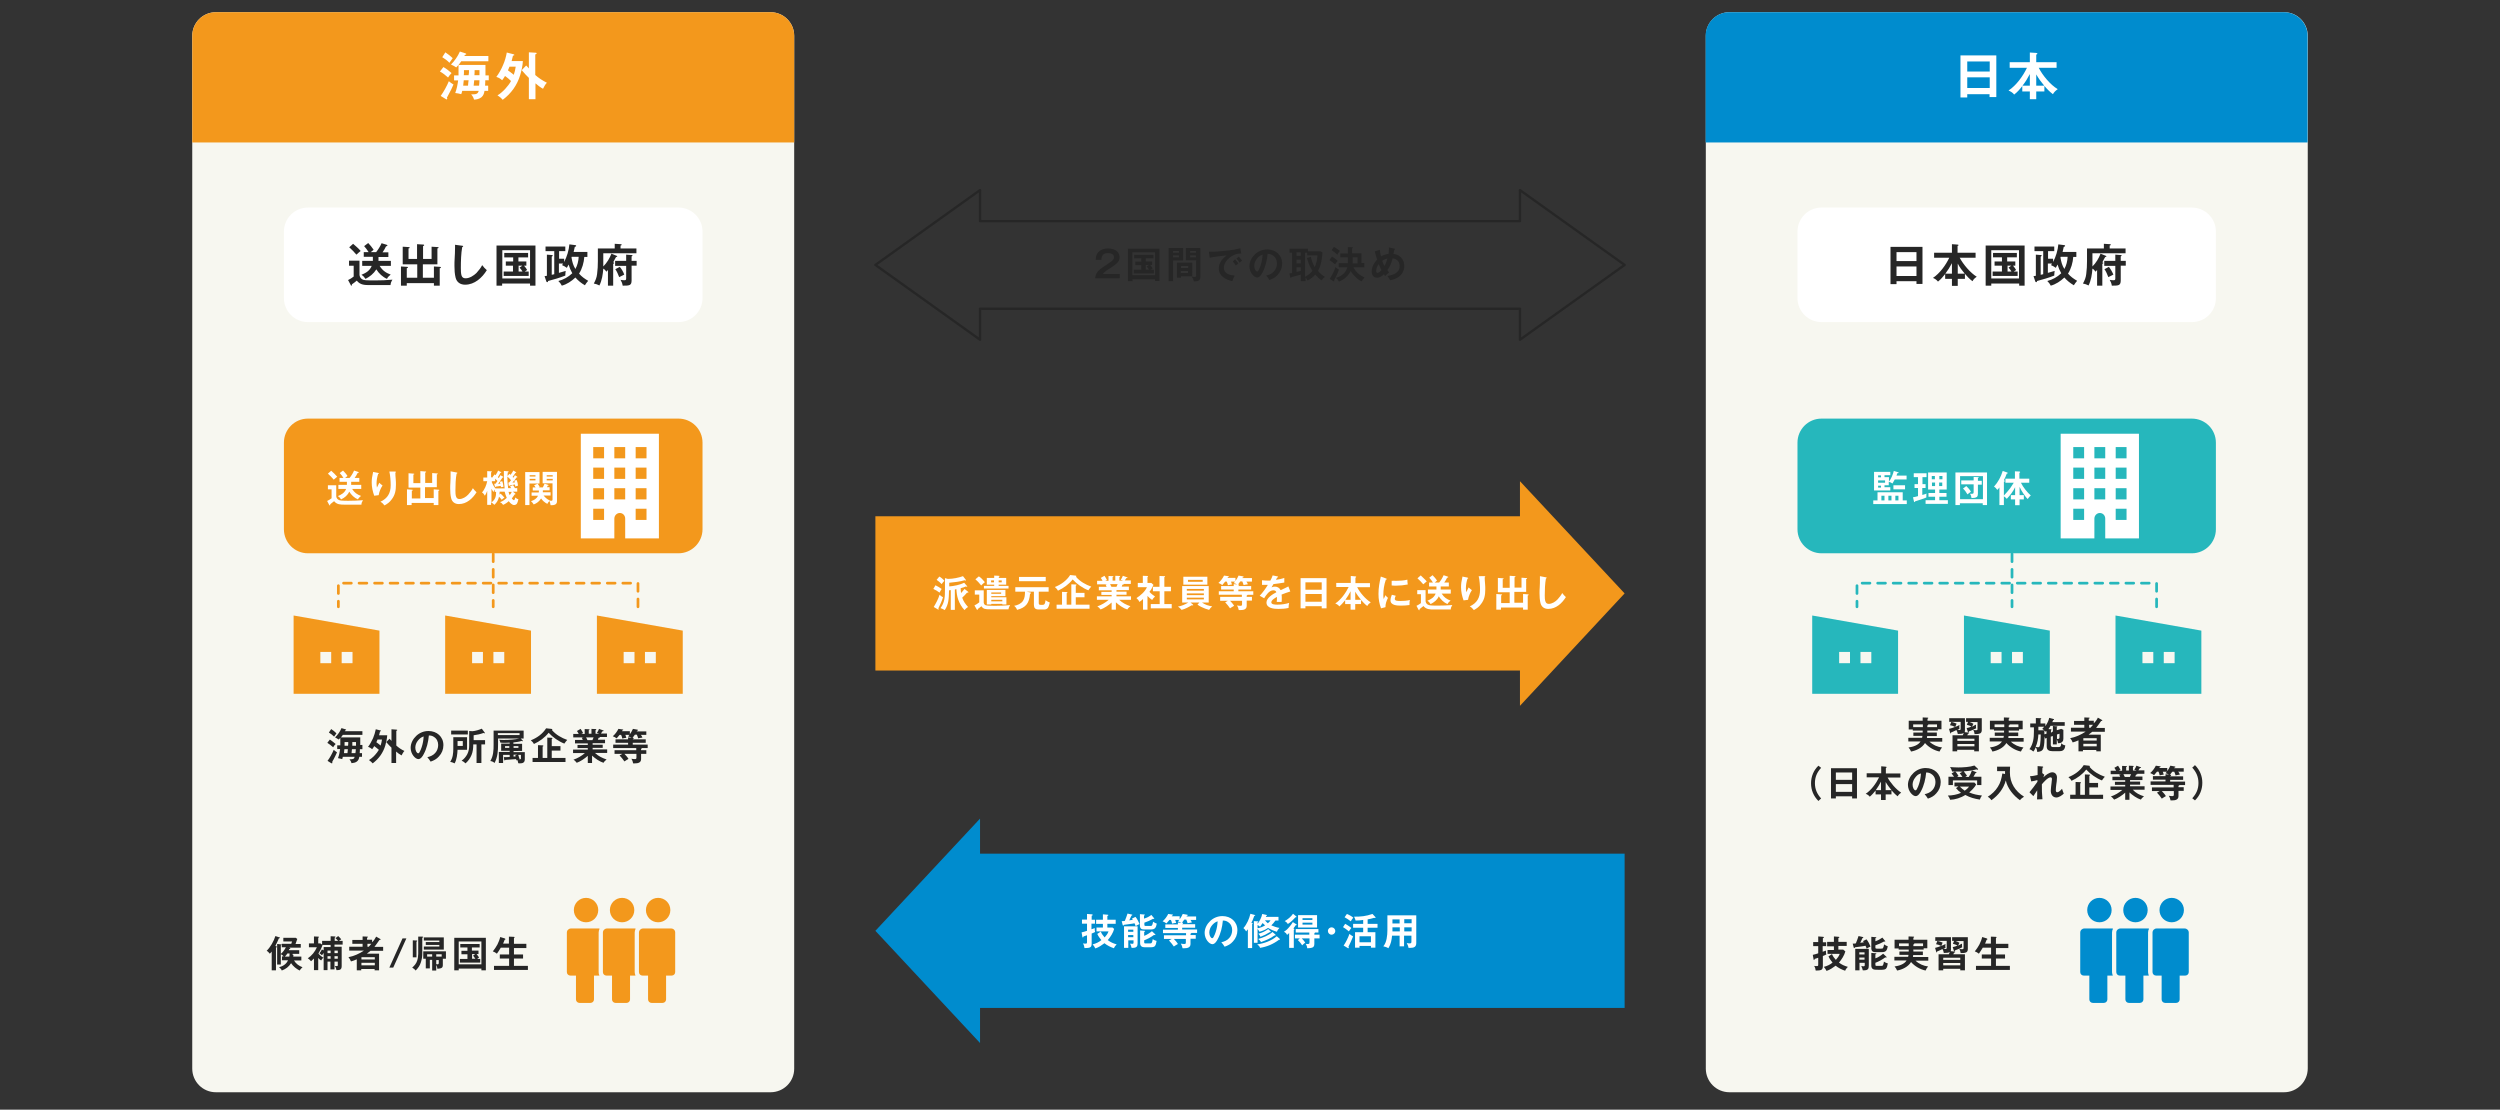 <?xml version="1.0" encoding="utf-8"?>
<!-- Generator: Adobe Illustrator 28.2.0, SVG Export Plug-In . SVG Version: 6.00 Build 0)  -->
<svg version="1.1" id="レイヤー_1" xmlns="http://www.w3.org/2000/svg" xmlns:xlink="http://www.w3.org/1999/xlink" x="0px"
	 y="0px" width="1290px" height="572.6px" viewBox="0 0 1290 572.6" enable-background="new 0 0 1290 572.6" xml:space="preserve">
<rect x="0" y="0" width="1290" height="572.6" fill="#333333" stroke="none"/>
<path fill="#F7F7F0" d="M1178.6,563.6H892.4c-6.8,0-12.2-5.5-12.2-12.2V18.5c0-6.8,5.5-12.2,12.2-12.2h286.2
	c6.8,0,12.2,5.5,12.2,12.2v532.8C1190.8,558.1,1185.3,563.6,1178.6,563.6z"/>
<path fill="#008CCE" d="M880.1,73.5v-55c0-6.8,5.5-12.2,12.2-12.2h286.2c6.8,0,12.2,5.5,12.2,12.2v55H880.1z"/>
<path fill="#008CCE" d="M1077,469.6c0-3.5,2.8-6.3,6.3-6.3c3.5,0,6.3,2.8,6.3,6.3s-2.8,6.3-6.3,6.3
	C1079.8,475.9,1077,473.1,1077,469.6z M1089.8,501.6v-20.4c0-0.7,0.2-1.4,0.5-2c-0.1,0-0.2-0.1-0.3-0.1h-14.5
	c-1.1,0-2.1,0.9-2.1,2.1v20.4c0,1,0.8,1.8,1.8,1.8h2.9v12.3c0,1,0.8,1.8,1.8,1.8h5.7c1,0,1.8-0.8,1.8-1.8v-12.3h2.8
	C1090,502.8,1089.8,502.2,1089.8,501.6z M1101.9,475.9c3.5,0,6.3-2.8,6.3-6.3s-2.8-6.3-6.3-6.3c-3.5,0-6.3,2.8-6.3,6.3
	S1098.4,475.9,1101.9,475.9z M1108.4,501.6v-20.4c0-0.7,0.2-1.4,0.5-2c-0.1,0-0.2-0.1-0.3-0.1h-14.5c-1.1,0-2.1,0.9-2.1,2.1v20.4
	c0,1,0.8,1.8,1.8,1.8h2.9v12.3c0,1,0.8,1.8,1.8,1.8h5.7c1,0,1.8-0.8,1.8-1.8v-12.3h2.8C1108.6,502.8,1108.4,502.2,1108.4,501.6z
	 M1120.6,475.9c3.5,0,6.3-2.8,6.3-6.3s-2.8-6.3-6.3-6.3c-3.5,0-6.3,2.8-6.3,6.3S1117.1,475.9,1120.6,475.9z M1127.3,479.1h-14.5
	c-1.1,0-2.1,0.9-2.1,2.1v20.4c0,1,0.8,1.8,1.8,1.8h2.9v12.3c0,1,0.8,1.8,1.8,1.8h5.7c1,0,1.8-0.8,1.8-1.8v-12.3h2.9
	c1,0,1.8-0.8,1.8-1.8v-20.4C1129.4,480,1128.4,479.1,1127.3,479.1z"/>
<g>
	<polygon fill="#F3981C" points="838.3,306.2 784.3,248.3 784.3,266.4 451.7,266.4 451.7,346 784.3,346 784.3,364.2 	"/>
	<g>
		<path fill="#FFFFFF" d="M485.9,303.9c-0.5,0.7-0.7,1.2-1.1,1.9c-1.2-0.9-1.9-1.3-3.2-1.9l1.1-1.9
			C483.6,302.4,485.1,303.3,485.9,303.9z M484.8,306.9c0.6,0.6,1,0.8,1.8,1.3c-0.6,1.9-1.5,3.9-2.4,5.7c0.1,0.1,0.1,0.3,0.1,0.5
			c0,0.1,0,0.2-0.1,0.2c-0.1,0-0.2,0-0.2-0.1l-2.2-1.3C482.9,311.4,484.2,309,484.8,306.9z M487.3,299.7c-0.6,0.6-1,1.1-1.4,1.7
			c-0.8-0.8-1.7-1.6-2.6-2.2l1.4-1.7C485.5,297.9,486.7,298.9,487.3,299.7z M495.9,306c0.6-0.7,1.3-1.4,1.8-2.1l1.8,1.4
			c0.1,0.1,0.2,0.2,0.2,0.3c0,0.2-0.2,0.2-0.3,0.2c-0.1,0-0.3,0-0.4,0c-0.8,0.9-1.6,1.8-2.5,2.6c0.7,2,1.6,3.2,3,4.8
			c-0.7,0.4-1.3,1-1.8,1.6c-1.5-1.5-2.6-3.5-3.3-5.5c-0.6-1.8-0.8-3.4-0.9-5.3c-0.2,0.1-0.5,0.1-0.8,0.2v10.5h-2.1v-10.2
			c-0.3,0-0.6,0.1-0.9,0.1c-0.1,4.5-0.2,7.2-2.2,10.2c-1-0.6-1.6-0.8-2.2-1c2.2-3,2.3-5.9,2.3-9.5v-6l1.4,0.4h0.4
			c2.3,0,5.3-0.6,7.5-1.4l1.4,1.8c0.1,0.1,0.1,0.2,0.1,0.3c0,0.2-0.1,0.2-0.2,0.2c-0.1,0-0.2-0.1-0.5-0.2c-2.1,0.7-5.6,1.1-7.9,1.3
			v1.9c2.5-0.2,5.5-0.8,7.7-1.9l1.4,1.6c0.1,0.2,0.2,0.2,0.2,0.3c0,0.2-0.1,0.2-0.2,0.2s-0.3-0.1-0.5-0.2c-0.8,0.4-1.9,0.7-2.7,0.9
			C495.7,304.2,495.8,305.3,495.9,306z"/>
		<path fill="#FFFFFF" d="M507.6,304.5v6.4c0.1,0.7,0.3,1.1,1,1.4c0.6,0.2,2.5,0.3,4.7,0.3c1.9,0,6-0.1,7.9-0.4
			c-0.3,0.6-0.8,1.5-0.8,2.2h-9.4c-2.6,0-3.6-0.1-4.6-1.6c-0.6,0.5-1.2,1-1.8,1.4c0,0.2-0.1,0.5-0.3,0.5c-0.2,0-0.3-0.2-0.4-0.4
			l-1.1-1.9c0.9-0.4,1.7-1,2.5-1.6v-4H503v-2.2H507.6z M508.2,300.4c-0.5,0.4-1.5,1.2-1.9,1.7c-0.9-1.2-1.9-2.2-3-3.2l1.8-1.5
			C506.1,298,507.4,299.4,508.2,300.4z M519.2,298.2v3.5h-3.9v0.6h5.1v1.4h-12.7v-1.4h5.3v-0.6h-3.8v-3.5h3.8V297l2.2,0.1
			c0.4,0,0.6,0.1,0.6,0.2c0,0.2-0.2,0.2-0.4,0.3v0.6H519.2z M518.8,304.3v3.3h-7.3v0.6h7.8v3.7h-2.1v-0.3h-5.7v0.3h-2.3v-7.5H518.8z
			 M512.9,299.5h-1.5v1h1.5V299.5z M511.5,306.4h5.1v-0.7h-5.1V306.4z M511.5,310.3h5.7v-0.8h-5.7V310.3z M515.3,300.5h1.6v-1h-1.6
			V300.5z"/>
		<path fill="#FFFFFF" d="M536,311.2c0,0.8,0.4,0.9,1,0.9h1c1.2,0,1.3-1,1.5-2.4c0.9,0.6,1.5,1,2.2,1.2c-0.2,0.8-0.5,2.1-1,2.8
			c-0.5,0.6-1.2,0.8-1.9,0.8h-2.6c-1,0-1.9-0.1-2.4-0.9c-0.2-0.4-0.3-1.1-0.3-1.6v-6.7h-3.8l1.9,0.4c0.2,0,0.4,0.1,0.4,0.3
			c0,0.2-0.2,0.3-0.5,0.4c-0.4,4.7-2,7.1-6.7,8.3c-0.3-0.9-0.8-1.5-1.5-2.1c1.8-0.3,3.6-1.1,4.6-2.6c0.9-1.4,1-3.1,1-4.7h-5v-2.3
			h17.2v2.3H536V311.2z M539.6,297.7v2.2h-13.8v-2.2H539.6z"/>
		<path fill="#FFFFFF" d="M554.9,297c0.2,0,0.5,0.1,0.5,0.3c0,0.1,0,0.1-0.2,0.3c2,2.4,5,4.1,7.9,5.1c-0.6,0.6-1,1.2-1.5,1.9
			c-2.9-1.1-6-3.3-8.1-5.6c-2,2.5-4.7,4.5-7.6,5.8c-0.4-0.8-0.9-1.3-1.6-1.9c3.1-1.2,6.1-3.3,7.9-6.2L554.9,297z M562.2,312v2.1h-17
			V312h2.8v-6.6l2.4,0.1c0.2,0,0.4,0.1,0.4,0.3c0,0.2-0.2,0.3-0.4,0.3v5.9h2.4v-10.5l2.3,0.1c0.2,0,0.4,0.1,0.4,0.2
			c0,0.2-0.1,0.2-0.4,0.4v3.7h4.5v2.3h-4.5v3.8H562.2z"/>
		<path fill="#FFFFFF" d="M583.3,312.8c-0.6,0.5-1.2,1-1.6,1.7c-2-0.6-4.4-2.3-5.9-3.7v3.8h-2.2v-3.7c-1.4,1.3-3.9,3-5.7,3.6
			c-0.5-0.6-1-1.2-1.7-1.6c2.1-0.7,4.3-2,5.9-3.4h-6.1v-1.8h7.6V307h-5.3v-1.6h5.3v-0.8h-6.6v-1.8h4c-0.2-0.4-0.3-0.8-0.5-1.1l1-0.2
			h-5.4v-1.8h2.8c-0.2-0.5-0.6-1.1-0.9-1.5l1.9-1.1c0.5,0.6,0.9,1.5,1.3,2.2c-0.3,0.1-0.6,0.2-0.9,0.4h1.7v-2.5l2.1,0.1
			c0.2,0,0.4,0,0.4,0.2c0,0.2-0.1,0.2-0.4,0.3v1.8h1.4v-2.5l2.1,0.1c0.2,0,0.4,0,0.4,0.2s-0.3,0.3-0.4,0.4v1.8h1.9
			c-0.4-0.2-0.8-0.3-1.2-0.4c0.4-0.6,0.8-1.3,1.1-2.1l2.2,0.8c0.1,0,0.2,0.1,0.2,0.2c0,0.1-0.1,0.2-0.3,0.2c-0.1,0-0.2,0-0.3,0
			c-0.2,0.2-0.7,1.1-0.8,1.2h3.1v1.8h-3.7c0,0,0.1,0.1,0.1,0.1c0,0.2-0.5,0.3-0.7,0.3c-0.1,0.3-0.3,0.6-0.4,1h3.7v1.8h-6.4v0.8h5.2
			v1.6h-5.2v0.8h7.5v1.8h-6.1C579.2,311.1,581.1,312.1,583.3,312.8z M573.5,302.8h2.6c0.2-0.4,0.4-0.9,0.6-1.4h-3.9
			C573.1,301.9,573.3,302.3,573.5,302.8z"/>
		<path fill="#FFFFFF" d="M592.2,314.6h-2.4v-5.5c-0.6,0.6-1.2,1.1-1.9,1.5c-0.3-0.8-0.8-1.4-1.5-2c1.9-1.1,4.6-3.5,5.4-5.6h-4.7
			v-2.2h2.6v-3.7l2.3,0.1c0.2,0,0.4,0.1,0.4,0.3c0,0.1-0.2,0.2-0.3,0.3v3h2l1.1,1c-0.8,1.7-1.2,2.5-2.1,3.6c0.8,0.9,1.9,1.7,2.9,2.4
			c-0.5,0.4-1.2,1.2-1.5,1.8c-1-0.7-1.5-1.2-2.4-2.1V314.6z M594.9,305.1v-2.3h3.4v-5.6l2.6,0.1c0.1,0,0.3,0.1,0.3,0.2
			c0,0.2-0.2,0.2-0.4,0.3v5h3.4v2.3h-3.4v6.6h3.8v2.2h-10.8v-2.2h4.6v-6.6H594.9z"/>
		<path fill="#FFFFFF" d="M625.5,312.9c-0.6,0.5-1.2,1.1-1.6,1.8c-1.6-0.5-2.4-0.7-4-1.5c-0.7-0.4-1.4-0.7-2-1.2l1-1.1h-4.6l1.2,1
			c0.1,0.1,0.2,0.2,0.2,0.3c0,0.2-0.2,0.2-0.3,0.2c-0.2,0-0.2,0-0.4-0.1c-1.7,1-3.4,1.9-5.3,2.4c-0.5-0.6-1.2-1.3-1.9-1.7
			c1.9-0.3,3.7-1.1,5.4-2.1h-3.2v-8.5h13.7v8.5h-3.5C622,312.1,623.3,312.5,625.5,312.9z M623,297.6v4.1h-12.4v-4.1H623z
			 M621.2,303.9h-8.8v0.9h8.8V303.9z M612.4,306.2v0.9h8.8v-0.9H612.4z M612.4,308.4v0.9h8.8v-0.9H612.4z M613,300.2h7.6v-1H613
			V300.2z"/>
		<path fill="#FFFFFF" d="M643.9,301.5c-0.7,0.1-1.5,0.2-2.2,0.4c-0.2-0.7-0.4-1.3-0.7-1.9h-1c-0.4,0.6-0.8,1.1-1.2,1.6l0.2,0
			c0.2,0,0.4,0.1,0.4,0.3c0,0.2-0.2,0.3-0.5,0.4v0.1h6.7v1.8H639v0.9h7.7v1.8h-2.9v0c0,0.1-0.2,0.2-0.5,0.4v0.7h2.7v1.9h-2.7v2.7
			c0,1.9-1.7,2.2-3.2,2.2c-0.3,0-0.5,0-0.9,0c-0.2-1-0.4-1.6-0.9-2.4c0.5,0.1,1.2,0.2,1.7,0.2c0.6,0,0.9-0.1,0.9-0.7V310h-6.2
			c0.7,0.7,1.6,1.7,2.1,2.6c-0.7,0.4-1.4,0.8-2.1,1.3c-0.7-1.1-1.6-2.1-2.5-3.1l1.4-0.8h-4V308h11.2v-1.1h-11.9v-1.8h7.7v-0.9h-6.5
			v-1.8h6.5v-1l1.8,0.2c-0.6-0.3-1.1-0.6-1.8-0.7c0.3-0.3,0.5-0.5,0.7-0.8h-2.1c0.2,0.5,0.3,1,0.5,1.5c-0.7,0.1-1.5,0.2-2.1,0.4
			c-0.1-0.6-0.3-1.3-0.6-1.9h-0.8c-0.5,0.6-1,1.2-1.5,1.8c-0.6-0.5-1.3-0.8-2-1.1c1.1-0.9,2.3-2.5,2.9-3.8l2.2,0.3
			c0.1,0,0.3,0.1,0.3,0.2c0,0.2-0.2,0.2-0.5,0.3c-0.1,0.1-0.1,0.2-0.2,0.4h4.1v1.6c0.6-0.9,1.2-1.8,1.6-2.8l2.3,0.4
			c0.2,0,0.3,0.1,0.3,0.3c0,0.1-0.1,0.2-0.5,0.3c0,0.1-0.1,0.2-0.2,0.3h5v1.8h-2.9C643.5,300.5,643.7,301,643.9,301.5z"/>
		<path fill="#FFFFFF" d="M656.7,296.9l2.4,0.5c0.2,0,0.4,0.1,0.4,0.3c0,0.1-0.1,0.3-0.5,0.3c-0.2,0.4-0.4,0.8-0.6,1.2
			c1.5-0.2,2.9-0.5,4.3-1l0,2.4c-1.8,0.3-3.7,0.6-5.6,0.8c-0.3,0.6-0.7,1.2-1,1.7c0.6-0.3,1.2-0.4,1.8-0.4c1.2,0,2.3,0.6,2.9,1.8
			c1.4-0.6,2.9-1.3,4-1.9l1,2.6c-1.5,0.5-3.1,1-4.5,1.6c0.1,0.6,0.1,1.3,0.1,1.9s0,1.3-0.1,1.9c-0.6,0-1.3,0-1.6,0
			c-0.3,0-0.6,0-0.9,0c0.1-0.8,0.1-1.5,0.1-2.6c-0.9,0.5-2.9,1.6-2.9,2.8c0,1.2,2.1,1.2,3.2,1.2c2,0,4.1-0.3,6-0.9
			c-0.2,0.9-0.3,1.8-0.3,2.6c-1.7,0.4-3.5,0.5-5.3,0.5c-2.2,0-6.1-0.3-6.1-3.3c0-2.4,3.2-4.3,5.1-5.3c-0.2-0.7-0.8-1-1.6-1
			c-2.1,0-3.7,2.5-4.7,4.1l-2.3-1.3c1.4-1.4,3.2-3.9,4.2-5.6c-0.6,0-1.5,0-2.1,0h-0.9v-2.4c1,0.1,2,0.2,3.1,0.2c0.4,0,0.8,0,1.2,0
			C656,298.7,656.4,297.8,656.7,296.9z"/>
		<path fill="#FFFFFF" d="M673.6,312.8v1.1h-2.5v-15.6h13.4v15.6H682v-1.1H673.6z M682,300.5h-8.4v3.8h8.4V300.5z M682,306.5h-8.4v4
			h8.4V306.5z"/>
		<path fill="#FFFFFF" d="M707.3,310.8c-0.8,0.6-1.3,1-1.8,1.9c-1.2-0.9-2.2-2-3.2-3.1v2.1h-3v2.9h-2.4v-2.9h-2.8v-2
			c-1,1.2-1.8,2.2-3,3.2c-0.5-0.7-1.3-1.2-2.1-1.5c2.9-1.9,5.4-5.4,6.9-8.5h-6.4v-2.1h7.5v-3.6l2.3,0.2c0.3,0,0.5,0.1,0.5,0.3
			c0,0.1-0.1,0.2-0.4,0.4v2.8h7.5v2.1h-6.6C701.6,305.6,704.6,309.2,707.3,310.8z M696.9,309.5v-4.4c-0.9,1.7-1.6,2.9-2.7,4.4H696.9
			z M699.3,309.5h3c-1.1-1.4-2.1-2.6-3-4.2V309.5z"/>
		<path fill="#FFFFFF" d="M715.2,298.5c0.3,0.1,0.4,0.2,0.4,0.3c0,0.2-0.2,0.2-0.5,0.3c-0.9,2.6-1.3,5.2-1.3,7.9
			c0,0.8,0,1.3,0.2,2.1c0.2-0.5,0.7-1.5,0.9-2c0.4,0.6,0.8,1,1.3,1.4c-0.7,1.3-1.4,3.3-1.3,4.8l-2.3,0.6c-0.9-2.6-1.3-4.6-1.3-7.4
			c0-3.3,0.5-5.8,1.2-9L715.2,298.5z M720.2,307.4c-0.2,0.4-0.5,1.2-0.5,1.6c0,1.1,1.5,1.1,3,1.1c1.6,0,3.2-0.1,4.8-0.5
			c-0.2,0.7-0.2,1.5-0.2,2.3v0.3c-1.2,0.2-3.2,0.3-4.4,0.3c-1.9,0-5.4-0.1-5.4-2.7c0-1,0.3-2,0.7-2.9L720.2,307.4z M720.4,299.7
			c1.9,0,3.9-0.1,5.8-0.6c0,0.9,0.1,1.8,0.2,2.5c-2,0.4-4,0.6-6,0.6c-0.8,0-1.5,0-2.3-0.1v-2.4C718.9,299.6,719.6,299.7,720.4,299.7
			z"/>
		<path fill="#FFFFFF" d="M735.6,304.2v6c0.1,0.7,0.4,1.3,1,1.7c0.5,0.3,1.1,0.5,1.7,0.5c1.2,0.1,2.4,0.1,3.6,0.1
			c2.6,0,4.9-0.1,7.5-0.3c-0.5,0.8-0.8,1.4-0.8,2.3h-8.6c-2.1,0-4.1,0-5.5-1.8c-0.7,0.5-1.3,1-2,1.6c0,0.4,0,0.6-0.2,0.6
			c-0.1,0-0.2-0.1-0.3-0.2l-1.1-2.1c0.9-0.4,1.6-0.9,2.3-1.4v-4.6h-1.9v-2.1H735.6z M736.2,300c-0.7,0.6-1.1,0.9-1.8,1.5
			c-0.9-1.1-2-2.2-3-3.1l1.7-1.5C734,297.9,735.4,299,736.2,300z M738.2,311.7c-0.6-0.8-0.8-1.2-1.7-1.7c1.9-0.8,3.5-1.7,4.3-3.7h-4
			v-2.1h4.4c0-0.1,0-0.1,0-0.2v-1.4h-3.8v-2h2c-0.6-1-1.1-1.6-1.9-2.5l1.7-1.3c0.8,0.8,1.7,1.8,2.3,2.8c-0.4,0.3-0.8,0.6-1.2,1h2.3
			c0.9-1.1,1.7-2.4,2.3-3.8l2.1,0.7c0.2,0.1,0.3,0.1,0.3,0.3c0,0.2-0.4,0.3-0.6,0.3c-0.4,0.9-0.9,1.7-1.5,2.5h2.4v2h-4.2v1.6h5.2
			v2.1h-4.7c1.2,1.9,2.6,2.9,4.6,3.6c-0.6,0.5-1.3,1.1-1.6,1.8c-1.9-0.8-3.4-2.3-4.5-4C741.6,309.6,740,310.8,738.2,311.7z"/>
		<path fill="#FFFFFF" d="M757.1,298c0.3,0.1,0.5,0.2,0.5,0.3c0,0.2-0.3,0.3-0.4,0.3c-0.5,1.6-0.8,3.3-0.8,4.9
			c0,0.8,0.1,1.3,0.2,2.1c0.4-0.9,0.8-1.7,1.2-2.5c0.6,0.6,1,0.9,1.7,1.4c-1,1.5-1.7,3.2-2,5l-2.3,0.3c-0.8-2.2-1.3-4.5-1.3-6.8
			c0-1.7,0.2-3.1,0.6-4.8c0.1-0.2,0.1-0.5,0.1-0.7L757.1,298z M765.9,297.3c0.3,0,0.5,0.1,0.5,0.3s-0.2,0.2-0.3,0.3
			c0,0.9,0.1,2.4,0.2,3.4c0.1,1.1,0.1,1.9,0.1,2.8c0,2.9-0.4,5.3-2.2,7.6c-1,1.4-2.2,2.3-3.7,3.1c-0.6-0.8-1.2-1.4-2.1-1.9
			c3.7-1.7,5.3-4.5,5.3-8.5c0-2-0.2-5.1-0.7-7.1L765.9,297.3z"/>
		<path fill="#FFFFFF" d="M785.9,311.2v-4.7l2.6,0.2c0.2,0,0.3,0.1,0.3,0.2c0,0.2-0.2,0.3-0.5,0.4v7.3h-2.4v-1.1h-11.4v1.1h-2.4
			v-8.1l2.7,0.2c0.2,0,0.3,0.1,0.3,0.2c0,0.2-0.2,0.3-0.5,0.3v4h4.4v-5.6h-6.1v-7.4l2.6,0.2c0.2,0,0.4,0.1,0.4,0.2
			c0,0.1-0.1,0.2-0.5,0.3v4.4h3.6v-6.2l2.7,0.2c0.2,0,0.3,0.1,0.3,0.2c0,0.2-0.2,0.2-0.5,0.4v5.3h3.6v-5.1l2.6,0.2
			c0.2,0,0.3,0,0.3,0.2c0,0.2-0.1,0.2-0.5,0.3v6.6h-6.1v5.6H785.9z"/>
		<path fill="#FFFFFF" d="M797.7,297.9c0.3,0,0.4,0.1,0.4,0.3c0,0.1-0.1,0.2-0.4,0.3c-0.5,2.6-0.6,6.1-0.6,8.7c0,0.9,0,2.5,0.4,3.3
			c0.3,0.8,0.9,1.1,1.7,1.1c1.6,0,3.4-1.1,4.5-2.3c0.8-0.9,1.9-2.2,2.4-3.3c0.6,0.8,1.2,1.5,1.9,2.1c-2,3.2-5.1,6.1-9.1,6.1
			c-2,0-3.5-1-4-3c-0.4-1.5-0.5-3.4-0.5-5c0-0.9,0-2.1,0.1-3.1c0.1-1.2,0.1-3.2,0.1-4.5c0-0.4,0-0.9,0-1.3L797.7,297.9z"/>
	</g>
</g>
<g>
	
		<polygon fill="none" stroke="#262626" stroke-width="1.25" stroke-linecap="round" stroke-linejoin="round" stroke-miterlimit="10" points="
		838.3,136.7 784.3,98.1 784.3,114.1 505.7,114.1 505.7,98.1 451.7,136.7 505.7,175.3 505.7,159.3 784.3,159.3 784.3,175.3 	"/>
	<g>
		<path fill="#262626" d="M566.4,130.5c1.3-1.7,3.3-2.3,5.4-2.3c1.7,0,3.5,0.4,4.8,1.7c0.7,0.8,1.1,1.8,1.1,2.8c0,1-0.3,1.9-0.9,2.6
			c-0.6,0.8-2.2,1.9-3.1,2.5c-2,1.3-3.4,2.1-4.7,3.6h8.8v2.2h-12.7c0.1-1.5,0.6-2.8,1.7-3.9c1.1-1.1,2.8-2.2,4.8-3.5
			c0.7-0.5,1.4-1,2.1-1.5c0.7-0.6,1.1-1.1,1.1-2c0-1.6-1.6-2.1-3-2.1c-2.4,0-3.4,1.1-3.5,3.5h-2.9
			C565.4,132.9,565.6,131.5,566.4,130.5z"/>
		<path fill="#262626" d="M584.4,144.2v0.9H582v-16.8h16.3V145H596v-0.9H584.4z M596,130.2h-11.7v11.8H596V130.2z M591.2,134.9h3.3
			v1.8h-1c0.5,0.6,0.9,1.1,1.3,1.8c-0.2,0.2-0.5,0.3-1,0.7h1.6v1.9H585v-1.9h3.9v-2.4h-3.1v-1.8h3.1v-1.7h-3.7v-1.8h10v1.8h-4V134.9
			z M591.2,136.7v2.4h1.7c-0.4-0.6-0.8-1.1-1.2-1.6l1.1-0.8H591.2z"/>
		<path fill="#262626" d="M610.5,128v6.4h-5.2v10.7H603V128H610.5z M608.3,129.5h-3v0.9h3V129.5z M605.3,131.8v1h3v-1H605.3z
			 M615.2,142.6h-5.8v0.7h-2.1v-7.8h7.9V142.6z M613.1,137.3h-3.7v1h3.7V137.3z M609.3,139.8v1.1h3.7v-1.1H609.3z M619.4,128v14.9
			c0,1.9-1.3,2.3-3,2.3c-0.2,0-0.3,0-0.4,0c-0.2-1.1-0.5-1.6-1.1-2.5c0.4,0.1,1,0.2,1.5,0.2c0.7,0,0.8-0.3,0.8-1v-7.6h-5.3V128
			H619.4z M617.1,129.5h-3v0.9h3V129.5z M614.1,131.8v1h3v-1H614.1z"/>
		<path fill="#262626" d="M625.1,129.9c2.7,0,6.4-0.4,9.1-0.7c1.9-0.2,3.9-0.6,5.8-1.1l0.5,2.7c-1.8,0-3.3,0.4-4.8,1.3
			c-2.1,1.3-4.2,3.5-4.2,6.1c0,3.1,3.2,3.8,5.6,4c-0.5,1-0.9,1.8-1.2,2.9c-3.5-0.8-7-2.6-7-6.6c0-2.9,1.9-5.1,4-6.7
			c-1.8,0.1-7,0.8-8.7,1.2l-0.4-3.1C624.3,129.9,624.7,129.9,625.1,129.9z M639,135.9c-0.4,0.3-0.9,0.7-1.3,1.1
			c-0.6-0.9-1-1.4-1.6-2.1l1.2-1.1C637.8,134.4,638.6,135.4,639,135.9z M640.9,134.5c-0.4,0.3-0.9,0.7-1.2,1.1
			c-0.6-0.9-1-1.4-1.7-2.2l1.2-1C639.7,132.9,640.5,133.9,640.9,134.5z"/>
		<path fill="#262626" d="M653.3,142.2c1.5-0.3,3.1-1,4.1-2.2c1-1.1,1.5-2.6,1.5-4.1c0-1.7-0.7-3.2-2.1-4.1
			c-0.8-0.6-1.7-0.8-2.7-0.8c-0.3,3.3-1.1,6.8-2.7,9.7c-0.5,1-1.5,2.5-2.7,2.5c-1.6,0-4-2.6-4-5.8c0-2.4,1.2-4.6,2.9-6.2
			c1.7-1.6,3.9-2.5,6.3-2.5c4.3,0,7.7,2.9,7.7,7.3c0,2.2-0.8,4.2-2.3,5.8c-1.2,1.4-2.6,2.1-4.3,2.7
			C654.5,143.5,654.1,143,653.3,142.2z M648.5,133.6c-0.8,1-1.3,2.3-1.3,3.6c0,1.4,0.7,2.9,1.5,2.9c0.3,0,0.6-0.3,0.7-0.6
			c0.4-0.7,0.9-1.9,1.1-2.6c0.6-1.8,0.9-3.6,1-5.5C650.1,131.8,649.2,132.6,648.5,133.6z"/>
		<path fill="#262626" d="M673.6,145.1h-2.4v-3.4c-1.6,0.5-3.2,0.9-4.8,1.3c0,0.2-0.1,0.4-0.3,0.4c-0.2,0-0.3-0.2-0.3-0.3l-0.5-2
			c0.5-0.1,0.9-0.1,1.4-0.2v-10.5h-1.3v-2.1h9.5v1.4h6.5l1,0.6c-0.2,3.3-0.7,6.6-2.3,9.5c1,1.2,2.2,2.3,3.6,3.1
			c-0.8,0.5-1.3,1.1-1.8,1.8c-1.2-0.9-2.2-1.8-3.2-3c-1.3,1.4-2.3,2.2-4,3c-0.4-0.6-0.5-0.9-1-1.4V145.1z M669,130.2v1.8h2.2v-1.8
			H669z M669,134v1.9h2.2V134H669z M669,137.9v2.4c0.6-0.1,1.9-0.4,2.2-0.5v-1.9H669z M677.2,139.8c-1.1-1.8-2.4-4.6-2.8-6.7l2-0.6
			c0.3,1.7,1.1,3.8,2,5.3c0.9-1.9,1.3-4,1.4-6h-5.3v-1.4h-1.1v12.4C675,142,676.3,141,677.2,139.8z"/>
		<path fill="#262626" d="M690.3,134.6c-0.4,0.4-1.1,1.3-1.4,1.8c-0.9-0.8-1.9-1.5-2.9-2.2l1.3-1.8
			C688.3,133,689.3,133.7,690.3,134.6z M689.1,137.8c0.6,0.6,1.1,0.9,1.8,1.3c-0.6,1.9-1.6,3.9-2.5,5.6c0.1,0.1,0.1,0.2,0.1,0.3
			c0,0.1-0.1,0.2-0.2,0.2c-0.1,0-0.1,0-0.3-0.1l-1.9-1.2C687.1,142.5,688.7,139.5,689.1,137.8z M691.4,129.5
			c-0.5,0.6-0.9,1.2-1.3,1.9c-1-0.9-1.9-1.6-3-2.3l1.2-1.7C689.3,127.9,690.6,128.8,691.4,129.5z M704,135.8v2.1h-5.6
			c1.1,2.4,3.3,4.2,5.7,5.3c-0.6,0.7-1.1,1.1-1.4,2c-2.2-0.8-4.5-3.4-5.8-5.3c-1.1,2.4-3.5,4.5-6,5.4c-0.5-0.8-0.8-1.3-1.6-1.9
			c2.8-0.8,5.2-2.6,5.9-5.5h-4.4v-2.1h4.7c0-0.2,0-0.6,0-0.8v-2.2h-3.9v-2h3.9v-3.3l2.3,0.1c0.2,0,0.3,0,0.3,0.2
			c0,0.2-0.1,0.3-0.3,0.3c0,0-0.1,0.1-0.1,0.1v2.5h4.8v5H704z M700.5,132.8H698v2.1c0,0.3,0,0.7,0,1h2.5V132.8z"/>
		<path fill="#262626" d="M716.7,127.7l2.8,0.6c0.2,0,0.4,0.1,0.4,0.3c0,0.2-0.2,0.2-0.4,0.2c-0.2,0.7-0.3,1.4-0.5,2.2
			c1.3,0.2,2.3,0.5,3.3,1.3c1.6,1.3,2.3,3,2.3,5c0,2.5-1.2,4.6-3.4,5.9c-1.2,0.7-2.6,1.2-3.9,1.4c-0.4-0.9-0.8-1.4-1.4-2.2
			c1.6-0.3,3.5-0.7,4.8-1.8c1.1-0.9,1.5-2,1.5-3.3c0-2.4-1.3-3.6-3.6-4c-0.5,2-1.4,4.4-2.7,6.1c0.3,0.4,0.6,0.8,0.9,1.2
			c-0.8,0.6-1.4,1.1-2.1,1.9c-0.2-0.3-0.4-0.7-0.6-1c-1,1-2.1,1.8-3.6,1.8c-1.9,0-2.7-1.5-2.7-3.2c0-2.3,1.2-4.5,2.8-6.2
			c-0.5-1.3-0.9-2.8-1.2-4.2l2.6-0.8c0.1,1.2,0.3,2.3,0.6,3.4c1.2-0.7,2.5-1.1,3.9-1.3C716.6,129.9,716.7,128.8,716.7,127.7z
			 M711.4,136.3c-0.7,0.9-1.3,2.3-1.3,3.5c0,0.5,0.2,1,0.7,1c0.7,0,1.6-0.9,2-1.4C712.3,138.4,711.8,137.3,711.4,136.3z
			 M713.2,134.6c0.3,0.9,0.7,1.8,1.2,2.6c0.8-1.4,1.1-2.3,1.5-3.8C714.9,133.6,714.1,134,713.2,134.6z"/>
	</g>
</g>
<g>
	<polygon fill="#008CCE" points="838.3,440.5 505.7,440.5 505.7,422.4 451.7,480.3 505.7,538.2 505.7,520.1 838.3,520.1 	"/>
	<g>
		<path fill="#FFFFFF" d="M565,474.5v2.1h-1.8v2.9c0.6-0.2,1.1-0.4,1.7-0.6c0,0.2,0,0.4,0,0.6c0,0.5,0,1,0.2,1.4
			c-0.6,0.3-1.2,0.6-1.8,0.8v5.3c0,0.6-0.1,1.2-0.5,1.6c-0.6,0.6-2.1,0.6-2.9,0.6h-0.3c-0.1-0.9-0.3-1.6-0.8-2.4
			c0.6,0.1,0.8,0.1,1.4,0.1c0.7,0,0.7-0.2,0.7-1.1v-3.2c-0.3,0.1-1.5,0.5-1.8,0.6c0,0.2-0.1,0.5-0.4,0.5c-0.2,0-0.2-0.2-0.2-0.3
			l-0.4-2.3c1-0.2,1.9-0.5,2.8-0.8v-3.7h-2.6v-2.1h2.6v-2.9l2.6,0.2c0.2,0,0.3,0.1,0.3,0.3c0,0.3-0.3,0.4-0.5,0.4v2.1H565z
			 M573.9,478.5l1,0.8c-0.5,2-1.9,4.2-3.3,5.8c1.5,1.1,2.8,1.7,4.6,2.2c-0.6,0.6-1.1,1.2-1.4,2c-1.6-0.5-3.6-1.5-4.9-2.6
			c-1.5,1.1-2.9,2.1-4.7,2.7c-0.4-0.8-0.8-1.4-1.4-2.1c1.6-0.4,3.2-1.1,4.5-2.2c-0.9-1.1-1.5-1.9-2.1-3.2l1.8-1.2c0.5,1.2,1.1,2,2,3
			c0.8-0.9,1.6-1.9,2-3.1h-6.2v-2h3.3v-1.9h-3.5v-2.1h3.5v-2.8l2.5,0.2c0.2,0,0.3,0.1,0.3,0.2c0,0.3-0.3,0.4-0.5,0.4v2h4.3v2.1h-4.3
			v1.9H573.9z"/>
		<path fill="#FFFFFF" d="M584.1,474l1.8-0.9c0.7,0.7,1.7,2.7,2.1,3.7c-0.7,0.3-1.4,0.7-2,1.1c-0.2-0.5-0.3-1-0.6-1.5
			c-0.8,0.2-1.7,0.3-2.4,0.4c-1,0.1-2.2,0.3-3,0.4c-0.1,0.2-0.2,0.4-0.4,0.4c-0.2,0-0.2-0.2-0.3-0.3l-0.5-2c0.6,0,1.1,0,1.6-0.1
			c0.5-1.2,1-2.5,1.4-3.8l2.2,0.5c0.1,0,0.3,0.1,0.3,0.2c0,0.2-0.2,0.2-0.3,0.3c0,0,0,0-0.2,0.1c-0.4,0.8-0.7,1.6-1.1,2.4
			c0.6-0.1,1.3-0.2,1.9-0.3C584.4,474.5,584.2,474.3,584.1,474z M582.2,485.3v3.8H580V478h7v8.6c0,1.7-0.4,2.5-2.6,2.5
			c-0.2,0-0.4,0-0.5,0c-0.1-0.7-0.5-1.6-0.8-2.2c0.2,0,0.9,0.1,1.1,0.1c0.5,0,0.7-0.1,0.7-0.6v-1.2H582.2z M584.8,479.7h-2.7v1.1
			h2.7V479.7z M584.8,482.5h-2.7v1.1h2.7V482.5z M594.1,472.1l1.4,1.7c0.1,0.1,0.1,0.2,0.1,0.2c0,0.1-0.1,0.2-0.2,0.2
			c-0.1,0-0.1,0-0.3-0.1c0,0-0.1,0-0.1,0c-1.4,0.8-3,1.5-4.5,2v0.9c0,0.6,0,0.8,0.8,0.8h2c1.1,0,1.3,0,1.7-2.2
			c0.5,0.4,1.3,0.8,1.9,1c-0.2,0.9-0.4,2-1.1,2.5c-0.5,0.4-1.2,0.5-1.7,0.5h-3.5c-0.5,0-1.2,0-1.7-0.3c-0.5-0.3-0.7-1.1-0.7-1.6v-6
			l2.3,0.2c0.1,0,0.3,0.1,0.3,0.2c0,0.2-0.2,0.2-0.5,0.3v1.6C591.8,473.6,592.9,473,594.1,472.1z M594.4,480.5l1.6,1.5
			c0.1,0.1,0.2,0.2,0.2,0.3c0,0.2-0.1,0.2-0.3,0.2c-0.1,0-0.2,0-0.4-0.1c-0.5,0.4-1.6,1.1-2.5,1.6c-0.7,0.4-1.8,0.9-2.6,1.2v0.9
			c0,0.7,0.2,0.7,0.8,0.7h2.1c0.3,0,0.7,0,0.9-0.2c0.3-0.4,0.6-1.5,0.6-2c0.5,0.4,1.4,0.8,2,0.9c-0.2,1.3-0.4,2.2-1,2.8
			c-0.5,0.4-1.3,0.5-1.9,0.5h-3.2c-1.5,0-2.4-0.6-2.4-2.2v-6.5l2.3,0.2c0,0,0.3,0,0.3,0.2c0,0.2-0.1,0.2-0.5,0.3v2.1
			C591.8,482.4,593.3,481.4,594.4,480.5z"/>
		<path fill="#FFFFFF" d="M615,476c-0.7,0.1-1.5,0.2-2.2,0.4c-0.2-0.7-0.4-1.3-0.7-1.9h-1c-0.4,0.6-0.8,1.1-1.2,1.6l0.2,0
			c0.2,0,0.4,0.1,0.4,0.3c0,0.2-0.2,0.3-0.5,0.4v0.1h6.7v1.8h-6.7v0.9h7.7v1.8h-2.9v0c0,0.1-0.2,0.2-0.5,0.4v0.7h2.7v1.9h-2.7v2.7
			c0,1.9-1.7,2.2-3.2,2.2c-0.3,0-0.5,0-0.9,0c-0.2-1-0.4-1.6-0.9-2.4c0.5,0.1,1.2,0.2,1.7,0.2c0.6,0,0.9-0.1,0.9-0.7v-1.9h-6.2
			c0.7,0.7,1.6,1.7,2.1,2.6c-0.7,0.4-1.4,0.8-2.1,1.3c-0.7-1.1-1.6-2.1-2.5-3.1l1.4-0.8h-4v-1.9H612v-1.1h-11.9v-1.8h7.7v-0.9h-6.5
			v-1.8h6.5v-1l1.8,0.2c-0.6-0.3-1.1-0.6-1.8-0.7c0.3-0.3,0.5-0.5,0.7-0.8h-2.1c0.2,0.5,0.3,1,0.5,1.5c-0.7,0.1-1.5,0.2-2.1,0.4
			c-0.1-0.6-0.3-1.3-0.6-1.9h-0.8c-0.5,0.6-1,1.2-1.5,1.8c-0.6-0.5-1.3-0.8-2-1.1c1.1-0.9,2.3-2.5,2.9-3.8l2.2,0.3
			c0.1,0,0.3,0.1,0.3,0.2c0,0.2-0.2,0.2-0.5,0.3c-0.1,0.1-0.1,0.2-0.2,0.4h4.1v1.6c0.6-0.9,1.2-1.8,1.6-2.8l2.3,0.4
			c0.2,0,0.3,0.1,0.3,0.3c0,0.1-0.1,0.2-0.5,0.3c0,0.1-0.1,0.2-0.2,0.3h5v1.8h-2.9C614.6,475,614.8,475.5,615,476z"/>
		<path fill="#FFFFFF" d="M630.2,486.2c1.5-0.3,3.1-1,4.1-2.2c1-1.1,1.5-2.6,1.5-4.1c0-1.7-0.7-3.2-2.1-4.1
			c-0.8-0.6-1.7-0.8-2.7-0.8c-0.3,3.3-1.1,6.8-2.7,9.7c-0.5,1-1.5,2.5-2.7,2.5c-1.6,0-4-2.6-4-5.8c0-2.4,1.2-4.6,2.9-6.2
			c1.7-1.6,3.9-2.5,6.3-2.5c4.3,0,7.7,2.9,7.7,7.3c0,2.2-0.8,4.2-2.3,5.8c-1.2,1.4-2.6,2.1-4.3,2.7
			C631.3,487.5,630.9,487,630.2,486.2z M625.3,477.6c-0.8,1-1.3,2.3-1.3,3.6c0,1.4,0.7,2.9,1.5,2.9c0.3,0,0.6-0.3,0.7-0.6
			c0.4-0.7,0.9-1.9,1.1-2.6c0.6-1.8,0.9-3.6,1-5.5C627,475.8,626.1,476.6,625.3,477.6z"/>
		<path fill="#FFFFFF" d="M646.1,476.3c0.2,0,0.3,0.1,0.3,0.3c0,0.1-0.1,0.2-0.2,0.2c0,0-0.1,0-0.1,0.1v12.3h-2.2v-9.7
			c-0.3,0.4-0.6,0.7-0.9,1.1c-0.4-0.8-0.8-1.2-1.4-1.7c1.8-2,3-4.8,3.6-7.4l2.2,0.6c0.2,0,0.3,0.1,0.3,0.2c0,0.2-0.2,0.2-0.5,0.3
			c-0.7,1.9-1,2.7-1.5,3.6L646.1,476.3z M660.2,478.8c-0.5,0.5-1.1,1.3-1.3,2c-1.7-0.5-3.1-1.1-4.6-2c-1.4,1-2.7,1.5-4.4,2
			c-0.3-0.6-0.6-1-1-1.5v7.2H647v-11.2l1.9,0.1c0.2,0,0.4,0,0.4,0.2c0,0.1-0.2,0.3-0.4,0.3v0.8c1.1-1.4,2.1-3.4,2.4-5.1l2.2,0.5
			c0.1,0,0.3,0.1,0.3,0.2c0,0.2-0.3,0.3-0.5,0.3c0,0.1-0.1,0.4-0.1,0.5h6.5v1.9h-1.6c-0.6,0.9-1.3,1.7-2.1,2.5
			C657.2,478,658.8,478.6,660.2,478.8z M650.2,489.1c-0.3-0.9-0.8-1.3-1.5-1.8c3.6-0.5,7.3-1.8,10.1-4.2l1.5,1.3
			c0.1,0.1,0.2,0.2,0.2,0.3c0,0.2-0.2,0.2-0.3,0.2c-0.1,0-0.2,0-0.2,0C656.9,487.2,653.8,488.5,650.2,489.1z M651.5,476.3
			c-0.4,0.6-0.9,1.3-1.3,1.9c-0.4-0.4-0.8-0.6-1.3-0.9v1.7c1.2-0.2,2.8-0.8,3.9-1.5C652.3,477.1,651.9,476.7,651.5,476.3z
			 M650.7,486.1c-0.5-0.8-0.7-1-1.5-1.6c2.4-0.6,5.6-1.9,7.4-3.6l1.5,1.3c0.1,0.1,0.1,0.2,0.1,0.3c0,0.2-0.1,0.2-0.3,0.2h-0.3
			C655.7,484.2,653,485.3,650.7,486.1z M650.4,483.4c-0.3-0.7-0.6-1.1-1.1-1.6c1.8-0.4,3.6-1.3,5.1-2.4l1.2,1.1
			c0.1,0.1,0.1,0.2,0.1,0.3c0,0.2-0.2,0.2-0.3,0.2h-0.2C653.8,481.9,652,482.8,650.4,483.4z M655.6,474.9h-2.9c0.5,0.6,1,1,1.5,1.5
			C654.8,475.9,655.2,475.5,655.6,474.9z"/>
		<path fill="#FFFFFF" d="M664.1,482.4c-0.3-0.8-0.8-1.2-1.6-1.6c1-0.6,2-1.5,2.7-2.4c0.8-0.9,1.3-1.6,1.9-2.6l1.9,1.2
			c0.1,0.1,0.1,0.1,0.1,0.2c0,0.2-0.1,0.2-0.3,0.2c-0.1,0-0.1,0-0.2,0c-0.4,0.6-0.8,1.1-1.2,1.7l0.2,0.1c0.2,0.2,0.3,0.2,0.3,0.3
			c0,0.1-0.1,0.2-0.3,0.3v9.3h-2.4v-7.7C664.9,481.8,664.6,482.1,664.1,482.4z M668.8,472.8c0.1,0.1,0.2,0.2,0.2,0.3
			c0,0.2-0.2,0.2-0.3,0.2c-0.1,0-0.2,0-0.2,0c-1.3,1.4-2.4,2.5-4,3.5c-0.3-0.7-1-1.2-1.6-1.5c1.7-1,3.2-2.2,4.3-3.8L668.8,472.8z
			 M678.2,481.6v0.7h2.7v1.9h-2.7v2.9c0,0.4-0.1,0.8-0.2,1.1c-0.2,0.4-0.6,0.7-1,0.8c-0.6,0.2-1.4,0.3-2.5,0.3v-0.1
			c0-0.7-0.4-1.7-0.8-2.2c0.3,0.1,0.7,0.1,1.1,0.1c0.6,0,0.9-0.1,0.9-0.8v-2.1h-4c0.7,0.7,1.3,1.4,1.8,2.2c-0.6,0.4-1.1,0.9-1.6,1.4
			c-0.5-0.9-1.5-2.1-2.2-2.7l1-0.9h-2.5v-1.9h7.4v-1.1h-7v-1.8h11.7v1.8h-1.9C678.6,481.4,678.4,481.5,678.2,481.6z M679.6,478.6
			h-9.8v-6.4h9.8V478.6z M677.2,473.8h-5.1v0.9h5.1V473.8z M672.1,476.1v1h5.1v-1H672.1z"/>
		<path fill="#FFFFFF" d="M689,480.4c0,1.1-0.9,1.9-1.9,1.9c-1.1,0-1.9-0.9-1.9-1.9c0-1.1,0.9-1.9,1.9-1.9
			C688.1,478.5,689,479.3,689,480.4z"/>
		<path fill="#FFFFFF" d="M697.3,478.8c-0.3,0.4-0.9,1.2-1.3,1.8c-0.6-0.6-2.3-1.8-3-2.2l1.1-1.7C695,477.1,696.5,478.2,697.3,478.8
			z M696.3,481.9c0.6,0.5,1.2,0.9,1.9,1.3c-0.4,1-0.8,1.9-1.2,2.8c-0.4,0.9-0.7,1.5-1.2,2.5c0.1,0.3,0.2,0.4,0.2,0.5
			c0,0.2-0.1,0.3-0.3,0.3c-0.1,0-0.2,0-0.4-0.2l-2-1.2C694.3,486.6,695.8,483.5,696.3,481.9z M698.3,473.5c-0.6,0.7-0.8,1.1-1.3,1.9
			c-1-0.8-2.1-1.5-3.2-2.1l1.2-1.7C695.9,471.9,697.6,472.9,698.3,473.5z M705.7,476.7h5.1v2h-5.1v2.3h4v8h-2.3v-0.9h-5.9v0.9h-2.3
			v-8h4.2v-2.3h-5.2v-2h5.2v-2c-1.3,0.2-2.6,0.3-3.9,0.3c-0.2-0.6-0.5-1.5-0.8-2c3.7,0,5.9-0.2,9.5-1.4l1.4,1.5
			c0.1,0.2,0.2,0.2,0.2,0.3c0,0.2-0.1,0.3-0.3,0.3c-0.1,0-0.4-0.1-0.5-0.1c-1.1,0.4-2.2,0.6-3.3,0.8V476.7z M707.4,483.1h-5.9v3.1
			h5.9V483.1z"/>
		<path fill="#FFFFFF" d="M724.6,488.3h-2.4v-5.5h-3.9c-0.2,2.3-0.6,4.4-1.9,6.5c-0.7-0.5-1.7-0.8-2.6-1c1-1.2,1.4-2.5,1.7-3.9
			c0.3-1.5,0.4-3,0.4-4.5v-7.6h14.9v14.3c0,2.1-1.3,2.5-3.1,2.5c-0.2,0-0.6,0-0.9,0c-0.1-0.8-0.5-1.7-0.9-2.5c0.5,0.1,1,0.2,1.5,0.2
			c0.8,0,0.9-0.3,0.9-1v-3h-3.8V488.3z M722.2,478.5h-3.7v1c0,0.3,0,0.8,0,1.1h3.8V478.5z M722.2,474.4h-3.7v2.1h3.7V474.4z
			 M728.4,476.4v-2.1h-3.8v2.1H728.4z M728.4,480.6v-2.1h-3.8v2.1H728.4z"/>
	</g>
</g>
<path fill="#FFFFFF" d="M1131,166.2H939.9c-6.8,0-12.4-5.5-12.4-12.4v-34.3c0-6.8,5.5-12.4,12.4-12.4H1131c6.8,0,12.4,5.5,12.4,12.4
	v34.3C1143.4,160.7,1137.9,166.2,1131,166.2z"/>
<g>
	<path fill="#262626" d="M994.5,377.1c0,0.3,0,0.6,0,0.9h4.9v1.8h-5c0,0.4-0.1,0.6-0.1,1h7.9v1.9h-6.6c1.8,1.7,4.1,2.7,6.5,3
		c-0.6,0.7-0.9,1.2-1.3,2.1c-2.8-0.6-5.6-2.2-7.5-4.4c-1.5,2.5-4.5,3.9-7.2,4.4c-0.2-0.6-0.8-1.6-1.3-2.1c2.2-0.3,5-1.1,6.2-3.1
		h-6.3v-1.9h7.1c0.1-0.3,0.1-0.6,0.2-1h-4.7V378h4.8c0-0.5,0-0.5,0-0.8V377H987v-0.6h-2.1v-4.5h7.2v-1.7l2.5,0.1
		c0.2,0,0.4,0,0.4,0.2c0,0.1-0.1,0.2-0.4,0.4v1h7.2v4.4h-1.9v0.7h-5.4V377.1z M987.2,373.8v1.4h5v-1.4H987.2z M995,374
		c0,0.2-0.4,0.3-0.5,0.3v0.9h5v-1.4h-4.7C995,373.9,995,373.9,995,374z"/>
	<path fill="#262626" d="M1015.8,378c0.1,0,0.3,0.1,0.3,0.2c0,0.2-0.1,0.2-0.6,0.4c-0.1,0.3-0.3,0.6-0.4,0.8h6v8.3h-2.4v-0.8h-8.8
		v0.8h-2.4v-8.3h5.3c0.2-0.4,0.3-0.7,0.5-1.2c-0.7,0.5-1.7,0.5-2.5,0.5c-0.2,0-0.4,0-0.6,0c-0.1-0.8-0.3-1.3-0.7-2
		c-1.1,0.6-1.7,0.8-2.8,1.3c-0.1,0.3-0.1,0.5-0.2,0.5s-0.2-0.1-0.2-0.3l-0.6-2.1c1.2-0.3,1.9-0.5,3.1-1c-1-0.5-1.5-0.7-2.6-0.9
		l0.7-1.7c1,0.2,1.7,0.5,2.7,0.9c-0.2,0.6-0.5,1.1-0.7,1.7c0.7-0.3,1.5-0.6,2.2-1c-0.1,0.4-0.1,0.8-0.1,1.3c0,0.3,0,0.4,0.1,0.7
		c-0.1,0-0.8,0.4-1.1,0.5c0.3,0,0.8,0.1,1.1,0.1c0.5,0,0.6-0.2,0.6-0.8v-3.4h-5.9v-1.9h8.1v6.5c0,0.2-0.1,0.5-0.1,0.7L1015.8,378z
		 M1018.8,381.2h-8.8v1.1h8.8V381.2z M1018.8,383.9h-8.8v1.2h8.8V383.9z M1019.6,373.9c0,0.5,0,0.6,0,1c0,0.3,0,0.5,0.1,0.9
		c-0.7,0.4-2.8,1.3-3.7,1.6c-0.1,0.3-0.2,0.5-0.3,0.5c-0.2,0-0.2-0.2-0.3-0.3l-0.6-1.9c0.9-0.2,1.7-0.4,2.5-0.8
		c-0.8-0.4-1.5-0.7-2.4-0.9l0.6-1.5h-1v-1.9h8.1v6c0,0.7-0.1,1.4-0.8,1.8c-0.7,0.4-2.1,0.4-2.9,0.4c-0.1-0.8-0.3-1.5-0.7-2.2
		c0.4,0.1,0.9,0.2,1.4,0.2c0.8,0,0.8-0.3,0.8-0.7v-3.5h-4.1c0.7,0.2,1.4,0.5,2,0.9c-0.3,0.5-0.5,0.9-0.7,1.5
		C1018.3,374.5,1018.9,374.3,1019.6,373.9z"/>
	<path fill="#262626" d="M1036.5,377.1c0,0.3,0,0.6,0,0.9h4.9v1.8h-5c0,0.4-0.1,0.6-0.1,1h7.9v1.9h-6.6c1.8,1.7,4.1,2.7,6.5,3
		c-0.6,0.7-0.9,1.2-1.3,2.1c-2.8-0.6-5.6-2.2-7.5-4.4c-1.5,2.5-4.5,3.9-7.2,4.4c-0.2-0.6-0.8-1.6-1.3-2.1c2.2-0.3,5-1.1,6.2-3.1
		h-6.3v-1.9h7.1c0.1-0.3,0.1-0.6,0.2-1h-4.7V378h4.8c0-0.5,0-0.5,0-0.8V377h-5.2v-0.6h-2.1v-4.5h7.2v-1.7l2.5,0.1
		c0.2,0,0.4,0,0.4,0.2c0,0.1-0.1,0.2-0.4,0.4v1h7.2v4.4h-1.9v0.7h-5.4V377.1z M1029.2,373.8v1.4h5v-1.4H1029.2z M1037,374
		c0,0.2-0.4,0.3-0.5,0.3v0.9h5v-1.4h-4.7C1037,373.9,1037,373.9,1037,374z"/>
	<path fill="#262626" d="M1059.3,377.4v-2.8l2,0.2c0.2,0,0.3,0.1,0.3,0.2c0,0.1,0,0.1-0.3,0.3v1.5l2.3-0.7l1.1,0.5v4.5
		c0,0.6-0.1,1.2-0.5,1.6c-0.5,0.6-1.2,0.8-2.1,0.8h-0.2c0-0.6-0.3-1.5-0.6-2v2.6h-2v-4.3l-1.1,0.3v4.2c0,0.9,0.5,1.2,1.3,1.2h2.7
		c1.1,0,1.3-0.5,1.4-2c0.6,0.6,1.2,1,2.1,1.1c-0.2,1.8-0.8,3-2.9,3h-3.8c-1.7,0-2.9-0.6-2.9-2.4v-4.4l-0.8,0.3l-0.3-1.1
		c0,1.6-0.1,4.6-0.6,6.1c-0.5,1.5-1.8,1.8-3.2,1.9c-0.1-0.9-0.2-1.7-0.8-2.4c-0.3,0.8-0.6,1.5-1.2,2.2c-0.5-0.5-1.3-1-2-1.2
		c2-2.9,2.3-5.8,2.3-9.2c0-0.7,0-1.4,0-2.1h-1.9v-2h2.9v-2.8l2.4,0.1c0.1,0,0.4,0,0.4,0.2c0,0.2-0.2,0.3-0.4,0.4v2.1h2.5v1.4
		c0.9-1.3,1.7-2.8,2-4.3l2.2,0.6c0.1,0,0.3,0.1,0.3,0.3c0,0.2-0.1,0.2-0.5,0.3c-0.1,0.3-0.2,0.6-0.4,1h6.4v1.9h-7.3
		c-0.3,0.6-0.7,1.2-1.1,1.7l1.3,0.1c0.1,0,0.3,0.1,0.3,0.3c0,0.1,0,0.2-0.3,0.3v1.2L1059.3,377.4z M1050.4,385.4
		c0.5,0.1,0.9,0.2,1.2,0.2c0.8,0,0.9-0.5,1.1-1.5c0.2-1.1,0.3-3.4,0.3-4.6v-0.5h-1.2C1051.7,381.1,1051.3,383.4,1050.4,385.4z
		 M1051.8,376.8h3c-0.2-0.2-0.7-0.5-1-0.7c0.4-0.4,0.7-0.7,1-1.1h-3V376.8z M1056.1,377c-0.1,0.1-0.3,0.5-0.5,0.6
		c-0.2-0.3-0.4-0.4-0.7-0.6c0,0.6,0,1.3,0,1.9l1.1-0.3V377z M1061.4,381.3c0.1,0,0.2,0,0.4,0c0.6,0,0.9-0.2,0.9-0.9v-1.8l-1.3,0.4
		V381.3z"/>
	<path fill="#262626" d="M1082.5,370.3l2.1,1.2c0.1,0.1,0.2,0.2,0.2,0.3s-0.1,0.2-0.3,0.2c-0.1,0-0.2,0-0.3,0
		c-0.8,1.2-1.7,2.4-2.6,3.6h4.5v2h-6.5c-0.7,0.6-1.2,1-1.9,1.5h6.3v8.6h-2.3v-0.7h-6.9v0.7h-2.3V382c-1,0.5-2,0.8-3,1.1
		c-0.3-0.8-0.7-1.5-1.3-2.2c2.7-0.5,5.7-1.8,8-3.4h-7.6v-2h6.9V374h-5.3v-2h5.3v-1.8l2.5,0.1c0.1,0,0.3,0.1,0.3,0.2
		c0,0.2-0.2,0.2-0.5,0.3v1.1h2.6v1.3C1081.3,372.4,1082,371.4,1082.5,370.3z M1081.9,380.9h-6.9v1.2h6.9V380.9z M1081.9,383.8h-6.9
		v1.3h6.9V383.8z M1078,374v1.5h0.7c0.5-0.5,0.9-1,1.3-1.5H1078z"/>
	<path fill="#262626" d="M939.7,396.2c-2.1,2.3-3.2,4.7-3.2,7.9c0,3.1,1.1,5.6,3.2,7.9l-1.4,1.3c-2.5-2.5-3.8-5.6-3.8-9.1
		c0-3.5,1.3-6.7,3.8-9.1L939.7,396.2z"/>
	<path fill="#262626" d="M947.3,410.9v1.1h-2.5v-15.6h13.4V412h-2.5v-1.1H947.3z M955.7,398.6h-8.4v3.8h8.4V398.6z M955.7,404.6
		h-8.4v4h8.4V404.6z"/>
	<path fill="#262626" d="M981,409c-0.8,0.6-1.3,1-1.8,1.9c-1.2-0.9-2.2-2-3.2-3.1v2.1h-3v2.9h-2.4v-2.9h-2.8v-2
		c-1,1.2-1.8,2.2-3,3.2c-0.5-0.7-1.3-1.2-2.1-1.5c2.9-1.9,5.4-5.4,6.9-8.5h-6.4v-2.1h7.5v-3.6l2.3,0.2c0.3,0,0.5,0.1,0.5,0.3
		c0,0.1-0.1,0.2-0.4,0.4v2.8h7.5v2.1h-6.6C975.3,403.7,978.3,407.3,981,409z M970.6,407.7v-4.4c-0.9,1.7-1.6,2.9-2.7,4.4H970.6z
		 M973,407.7h3c-1.1-1.4-2.1-2.6-3-4.2V407.7z"/>
	<path fill="#262626" d="M993.1,409.8c1.5-0.3,3.1-1,4.1-2.2c1-1.1,1.5-2.6,1.5-4.1c0-1.7-0.7-3.2-2.1-4.1c-0.8-0.6-1.7-0.8-2.7-0.8
		c-0.3,3.3-1.1,6.8-2.7,9.7c-0.5,1-1.5,2.5-2.7,2.5c-1.6,0-4-2.6-4-5.8c0-2.4,1.2-4.6,2.9-6.2c1.7-1.6,3.9-2.5,6.3-2.5
		c4.3,0,7.7,2.9,7.7,7.3c0,2.2-0.8,4.2-2.3,5.8c-1.2,1.4-2.6,2.1-4.3,2.7C994.2,411.1,993.8,410.6,993.1,409.8z M988.2,401.3
		c-0.8,1-1.3,2.3-1.3,3.6c0,1.4,0.7,2.9,1.5,2.9c0.3,0,0.6-0.3,0.7-0.6c0.4-0.7,0.9-1.9,1.1-2.6c0.6-1.8,0.9-3.6,1-5.5
		C989.9,399.4,989,400.2,988.2,401.3z"/>
	<path fill="#262626" d="M1006.3,412.7c-0.2-0.7-0.7-1.5-1.2-2.2c2.1,0,4.9-0.5,6.8-1.4c-0.9-0.6-1.9-1.5-2.6-2.4l1.2-0.9h-2v-2
		h10.3l0.9,1c-0.7,1.4-2.4,3.1-3.6,4.1c2.4,1,4.1,1.3,6.6,1.6c-0.5,0.6-0.9,1.4-1.1,2.1c-2.9-0.5-4.9-1-7.5-2.4
		C1011.8,411.7,1008.8,412.6,1006.3,412.7z M1015,400.3c-0.2,0.1-0.6,0.4-0.9,0.6h1.8c0.6-0.9,1.3-2.3,1.6-3.3l2.2,0.8
		c0.1,0,0.2,0.1,0.2,0.2c0,0.2-0.1,0.2-0.5,0.3c-0.3,0.6-0.8,1.4-1.1,1.9h4.1v4.3h-2.2v-2.4h-12.5v2.4h-2.3l0-4.3h2.9
		c-0.4-0.6-0.8-1.1-1.3-1.7l1.7-1h-1.4c-0.2-0.7-0.6-1.7-1.1-2.3c1.4,0.1,2.9,0.2,4.3,0.2c2.4,0,6-0.2,8.3-1l1.8,1.7
		c0.1,0.1,0.1,0.2,0.1,0.2c0,0.2-0.1,0.3-0.2,0.3s-0.3-0.1-0.7-0.2c-1.9,0.6-4.5,0.9-6.5,1C1013.8,398.6,1014.5,399.6,1015,400.3z
		 M1008.9,398.1c0.7,0.6,1.2,1.5,1.7,2.3c-0.2,0.1-0.6,0.4-0.8,0.5h2.8c-0.7-1-0.9-1.4-1.4-1.9l1.5-0.8
		C1011.4,398.1,1010.2,398.1,1008.9,398.1z M1013.8,408c0.8-0.6,1.6-1.2,2.2-2.1h-4.7C1012.1,406.7,1012.9,407.4,1013.8,408z"/>
	<path fill="#262626" d="M1027.6,412.9c-0.6-0.8-1.1-1.3-1.9-1.8c2.1-1.3,3.9-3,5.2-5.1c1.4-2.2,1.9-4.3,2.3-6.9l1.4,0.3
		c0-0.5,0-1,0-1.5h-4.1v-2.3h6.7c0,0.9-0.1,2.1-0.1,2.9c0,5.5,2.7,9.7,7.3,12.6c-0.8,0.5-1.5,1-2.1,1.8c-3.3-2.3-6.5-6.2-7.3-10.2
		C1033.8,407,1031.2,410.3,1027.6,412.9z"/>
	<path fill="#262626" d="M1053.8,398.9l1.1,0.9c-0.2,0.4-0.4,0.8-0.5,1.3c1.1-1.1,3-2.6,4.6-2.6c1.5,0,2.4,1.2,2.4,2.7
		c0,1-0.2,2.8-0.4,3.9c-0.1,0.8-0.2,1.9-0.2,2.6c0,0.5,0.1,1.1,0.7,1.1c0.9,0,1.9-1.1,2.5-1.8c0.3,1,0.6,1.7,0.9,2.5
		c-0.9,0.9-2.5,2-3.8,2c-2,0-2.9-1.7-2.9-3.5c0-1,0.3-3.2,0.4-4c0.1-0.6,0.2-1.6,0.2-2c0-0.5-0.2-0.9-0.7-0.9
		c-1.4,0-3.6,2.5-4.5,3.6c0,2.9,0,4.8,0.3,7.7l-2.8,0.1c0.1-1.3,0.1-2.7,0.1-4v-0.7c-0.9,1.4-1.5,2.2-2,3l-2-2
		c1.4-1.6,2.8-3.6,4.1-5.4l0-0.9c-1.1,0.3-2.1,0.6-3.2,0.7l-0.6-2.7c1.3,0,2.6-0.3,3.9-0.6c0-1.2,0-2.4,0-3c0-0.4,0-0.9,0-1.6
		l2.4,0.2c0.4,0,0.5,0.2,0.5,0.3c0,0.2-0.1,0.3-0.4,0.3C1053.9,397.2,1053.8,397.9,1053.8,398.9L1053.8,398.9z"/>
	<path fill="#262626" d="M1077.9,395.1c0.2,0,0.5,0.1,0.5,0.3c0,0.1,0,0.1-0.2,0.3c2,2.4,5,4.1,7.9,5.1c-0.6,0.6-1,1.2-1.5,1.9
		c-2.9-1.1-6-3.3-8.1-5.6c-2,2.5-4.7,4.5-7.6,5.8c-0.4-0.8-0.9-1.3-1.6-1.9c3.1-1.2,6.1-3.3,7.9-6.2L1077.9,395.1z M1085.2,410.1
		v2.1h-17v-2.1h2.8v-6.6l2.4,0.1c0.2,0,0.4,0.1,0.4,0.3c0,0.2-0.2,0.3-0.4,0.3v5.9h2.4v-10.5l2.3,0.1c0.2,0,0.4,0.1,0.4,0.2
		c0,0.2-0.1,0.2-0.4,0.4v3.7h4.5v2.3h-4.5v3.8H1085.2z"/>
	<path fill="#262626" d="M1106.3,410.9c-0.6,0.5-1.2,1-1.6,1.7c-2-0.6-4.4-2.3-5.9-3.7v3.8h-2.2V409c-1.4,1.3-3.9,3-5.7,3.6
		c-0.5-0.6-1-1.2-1.7-1.6c2.1-0.7,4.3-2,5.9-3.4h-6.1v-1.8h7.6v-0.8h-5.3v-1.6h5.3v-0.8h-6.6v-1.8h4c-0.2-0.4-0.3-0.8-0.5-1.1l1-0.2
		h-5.4v-1.8h2.8c-0.2-0.5-0.6-1.1-0.9-1.5l1.9-1.1c0.5,0.6,0.9,1.5,1.3,2.2c-0.3,0.1-0.6,0.2-0.9,0.4h1.7v-2.5l2.1,0.1
		c0.2,0,0.4,0,0.4,0.2c0,0.2-0.1,0.2-0.4,0.3v1.8h1.4v-2.5l2.1,0.1c0.2,0,0.4,0,0.4,0.2s-0.3,0.3-0.4,0.4v1.8h1.9
		c-0.4-0.2-0.8-0.3-1.2-0.4c0.4-0.6,0.8-1.3,1.1-2.1l2.2,0.8c0.1,0,0.2,0.1,0.2,0.2c0,0.1-0.1,0.2-0.3,0.2c-0.1,0-0.2,0-0.3,0
		c-0.2,0.2-0.7,1.1-0.8,1.2h3.1v1.8h-3.7c0,0,0.1,0.1,0.1,0.1c0,0.2-0.5,0.3-0.7,0.3c-0.1,0.3-0.3,0.6-0.4,1h3.7v1.8h-6.4v0.8h5.2
		v1.6h-5.2v0.8h7.5v1.8h-6.1C1102.1,409.2,1104,410.2,1106.3,410.9z M1096.4,400.9h2.6c0.2-0.4,0.4-0.9,0.6-1.4h-3.9
		C1096,400,1096.2,400.4,1096.4,400.9z"/>
	<path fill="#262626" d="M1124.8,399.7c-0.7,0.1-1.5,0.2-2.2,0.4c-0.2-0.7-0.4-1.3-0.7-1.9h-1c-0.4,0.6-0.8,1.1-1.2,1.6l0.2,0
		c0.2,0,0.4,0.1,0.4,0.3c0,0.2-0.2,0.3-0.5,0.4v0.1h6.7v1.8h-6.7v0.9h7.7v1.8h-2.9v0c0,0.1-0.2,0.2-0.5,0.4v0.7h2.7v1.9h-2.7v2.7
		c0,1.9-1.7,2.2-3.2,2.2c-0.3,0-0.5,0-0.9,0c-0.2-1-0.4-1.6-0.9-2.4c0.5,0.1,1.2,0.2,1.7,0.2c0.6,0,0.9-0.1,0.9-0.7v-1.9h-6.2
		c0.7,0.7,1.6,1.7,2.1,2.6c-0.7,0.4-1.4,0.8-2.1,1.3c-0.7-1.1-1.6-2.1-2.5-3.1l1.4-0.8h-4v-1.9h11.2V405h-11.9v-1.8h7.7v-0.9h-6.5
		v-1.8h6.5v-1l1.8,0.2c-0.6-0.3-1.1-0.6-1.8-0.7c0.3-0.3,0.5-0.5,0.7-0.8h-2.1c0.2,0.5,0.3,1,0.5,1.5c-0.7,0.1-1.5,0.2-2.1,0.4
		c-0.1-0.6-0.3-1.3-0.6-1.9h-0.8c-0.5,0.6-1,1.2-1.5,1.8c-0.6-0.5-1.3-0.8-2-1.1c1.1-0.9,2.3-2.5,2.9-3.8l2.2,0.3
		c0.1,0,0.3,0.1,0.3,0.2c0,0.2-0.2,0.2-0.5,0.3c-0.1,0.1-0.1,0.2-0.2,0.4h4.1v1.6c0.6-0.9,1.2-1.8,1.6-2.8l2.3,0.4
		c0.2,0,0.3,0.1,0.3,0.3c0,0.1-0.1,0.2-0.5,0.3c0,0.1-0.1,0.2-0.2,0.3h5v1.8h-2.9C1124.4,398.6,1124.6,399.1,1124.8,399.7z"/>
	<path fill="#262626" d="M1131.2,411.9c2.1-2.3,3.2-4.7,3.2-7.9c0-3.1-1.1-5.6-3.2-7.9l1.4-1.3c2.5,2.5,3.8,5.6,3.8,9.1
		c0,3.5-1.3,6.7-3.8,9.1L1131.2,411.9z"/>
</g>
<g>
	<path fill="#262626" d="M942.3,486.1v2.1h-1.8v2.9c0.6-0.2,1.1-0.4,1.7-0.6c0,0.2,0,0.4,0,0.6c0,0.5,0,1,0.2,1.4
		c-0.6,0.3-1.2,0.6-1.8,0.8v5.3c0,0.6-0.1,1.2-0.5,1.6c-0.6,0.6-2.1,0.6-2.9,0.6h-0.3c-0.1-0.9-0.3-1.6-0.8-2.4
		c0.6,0.1,0.8,0.1,1.4,0.1c0.7,0,0.7-0.2,0.7-1.1v-3.2c-0.3,0.1-1.5,0.5-1.8,0.6c0,0.2-0.1,0.5-0.4,0.5c-0.2,0-0.2-0.2-0.2-0.3
		l-0.4-2.3c1-0.2,1.9-0.5,2.8-0.8v-3.7h-2.6v-2.1h2.6v-2.9l2.6,0.2c0.2,0,0.3,0.1,0.3,0.3c0,0.3-0.3,0.4-0.5,0.4v2.1H942.3z
		 M951.2,490.1l1,0.8c-0.5,2-1.9,4.2-3.3,5.8c1.5,1.1,2.8,1.7,4.6,2.2c-0.6,0.6-1.1,1.2-1.4,2c-1.6-0.5-3.6-1.5-4.9-2.6
		c-1.5,1.1-2.9,2.1-4.7,2.7c-0.4-0.8-0.8-1.4-1.4-2.1c1.6-0.4,3.2-1.1,4.5-2.2c-0.9-1.1-1.5-1.9-2.1-3.2l1.8-1.2c0.5,1.2,1.1,2,2,3
		c0.8-0.9,1.6-1.9,2-3.1H943v-2h3.3v-1.9h-3.5V486h3.5v-2.8l2.5,0.2c0.2,0,0.3,0.1,0.3,0.2c0,0.3-0.3,0.4-0.5,0.4v2h4.3v2.1h-4.3
		v1.9H951.2z"/>
	<path fill="#262626" d="M961.3,485.6l1.8-0.9c0.7,0.7,1.7,2.7,2.1,3.7c-0.7,0.3-1.4,0.7-2,1.1c-0.2-0.5-0.3-1-0.6-1.5
		c-0.8,0.2-1.7,0.3-2.4,0.4c-1,0.1-2.2,0.3-3,0.4c-0.1,0.2-0.2,0.4-0.4,0.4c-0.2,0-0.2-0.2-0.3-0.3l-0.5-2c0.6,0,1.1,0,1.6-0.1
		c0.5-1.2,1-2.5,1.4-3.8l2.2,0.5c0.1,0,0.3,0.1,0.3,0.2c0,0.2-0.2,0.2-0.3,0.3c0,0,0,0-0.2,0.1c-0.4,0.8-0.7,1.6-1.1,2.4
		c0.6-0.1,1.3-0.2,1.9-0.3C961.7,486.2,961.5,485.9,961.3,485.6z M959.5,496.9v3.8h-2.2v-11.1h7v8.6c0,1.7-0.4,2.5-2.6,2.5
		c-0.2,0-0.4,0-0.5,0c-0.1-0.7-0.5-1.6-0.8-2.2c0.2,0,0.9,0.1,1.1,0.1c0.5,0,0.7-0.1,0.7-0.6v-1.2H959.5z M962.1,491.4h-2.7v1.1h2.7
		V491.4z M962.1,494.1h-2.7v1.1h2.7V494.1z M971.3,483.8l1.4,1.7c0.1,0.1,0.1,0.2,0.1,0.2c0,0.1-0.1,0.2-0.2,0.2
		c-0.1,0-0.1,0-0.3-0.1c0,0-0.1,0-0.1,0c-1.4,0.8-3,1.5-4.5,2v0.9c0,0.6,0,0.8,0.8,0.8h2c1.1,0,1.3,0,1.7-2.2c0.5,0.4,1.3,0.8,1.9,1
		c-0.2,0.9-0.4,2-1.1,2.5c-0.5,0.4-1.2,0.5-1.7,0.5H968c-0.5,0-1.2,0-1.7-0.3c-0.5-0.3-0.7-1.1-0.7-1.6v-6l2.3,0.2
		c0.1,0,0.3,0.1,0.3,0.2c0,0.2-0.2,0.2-0.5,0.3v1.6C969.1,485.2,970.2,484.6,971.3,483.8z M971.7,492.1l1.6,1.5
		c0.1,0.1,0.2,0.2,0.2,0.3c0,0.2-0.1,0.2-0.3,0.2c-0.1,0-0.2,0-0.4-0.1c-0.5,0.4-1.6,1.1-2.5,1.6c-0.7,0.4-1.8,0.9-2.6,1.2v0.9
		c0,0.7,0.2,0.7,0.8,0.7h2.1c0.3,0,0.7,0,0.9-0.2c0.3-0.4,0.6-1.5,0.6-2c0.5,0.4,1.4,0.8,2,0.9c-0.2,1.3-0.4,2.2-1,2.8
		c-0.5,0.4-1.3,0.5-1.9,0.5H968c-1.5,0-2.4-0.6-2.4-2.2v-6.5l2.3,0.2c0,0,0.3,0,0.3,0.2c0,0.2-0.1,0.2-0.5,0.3v2.1
		C969.1,494.1,970.6,493,971.7,492.1z"/>
	<path fill="#262626" d="M987.3,490.1c0,0.3,0,0.6,0,0.9h4.9v1.8h-5c0,0.4-0.1,0.6-0.1,1h7.9v1.9h-6.6c1.8,1.7,4.1,2.7,6.5,3
		c-0.6,0.7-0.9,1.2-1.3,2.1c-2.8-0.6-5.6-2.2-7.5-4.4c-1.5,2.5-4.5,3.9-7.2,4.4c-0.2-0.6-0.8-1.6-1.3-2.1c2.2-0.3,5-1.1,6.2-3.1
		h-6.3v-1.9h7.1c0.1-0.3,0.1-0.6,0.2-1h-4.7V491h4.8c0-0.5,0-0.5,0-0.8V490h-5.2v-0.6h-2.1v-4.5h7.2v-1.7l2.5,0.1
		c0.2,0,0.4,0,0.4,0.2c0,0.1-0.1,0.2-0.4,0.4v1h7.2v4.4h-1.9v0.7h-5.4V490.1z M979.9,486.8v1.4h5v-1.4H979.9z M987.8,487
		c0,0.2-0.4,0.3-0.5,0.3v0.9h5v-1.4h-4.7C987.8,486.9,987.8,486.9,987.8,487z"/>
	<path fill="#262626" d="M1008.6,491c0.1,0,0.3,0.1,0.3,0.2c0,0.2-0.1,0.2-0.6,0.4c-0.1,0.3-0.3,0.6-0.4,0.8h6v8.3h-2.4v-0.8h-8.8
		v0.8h-2.4v-8.3h5.3c0.2-0.4,0.3-0.7,0.5-1.2c-0.7,0.5-1.7,0.5-2.5,0.5c-0.2,0-0.4,0-0.6,0c-0.1-0.8-0.3-1.3-0.7-2
		c-1.1,0.6-1.7,0.8-2.8,1.3c-0.1,0.3-0.1,0.5-0.2,0.5s-0.2-0.1-0.2-0.3l-0.6-2.1c1.2-0.3,1.9-0.5,3.1-1c-1-0.5-1.5-0.7-2.6-0.9
		l0.7-1.7c1,0.2,1.7,0.5,2.7,0.9c-0.2,0.6-0.5,1.1-0.7,1.7c0.7-0.3,1.5-0.6,2.2-1c-0.1,0.4-0.1,0.8-0.1,1.3c0,0.3,0,0.4,0.1,0.7
		c-0.1,0-0.8,0.4-1.1,0.5c0.3,0,0.8,0.1,1.1,0.1c0.5,0,0.6-0.2,0.6-0.8v-3.4h-5.9v-1.9h8.1v6.5c0,0.2-0.1,0.5-0.1,0.7L1008.6,491z
		 M1011.5,494.2h-8.8v1.1h8.8V494.2z M1011.5,496.9h-8.8v1.2h8.8V496.9z M1012.4,486.9c0,0.5,0,0.6,0,1c0,0.3,0,0.5,0.1,0.9
		c-0.7,0.4-2.8,1.3-3.7,1.6c-0.1,0.3-0.2,0.5-0.3,0.5c-0.2,0-0.2-0.2-0.3-0.3l-0.6-1.9c0.9-0.2,1.7-0.4,2.5-0.8
		c-0.8-0.4-1.5-0.7-2.4-0.9l0.6-1.5h-1v-1.9h8.1v6c0,0.7-0.1,1.4-0.8,1.8c-0.7,0.4-2.1,0.4-2.9,0.4c-0.1-0.8-0.3-1.5-0.7-2.2
		c0.4,0.1,0.9,0.2,1.4,0.2c0.8,0,0.8-0.3,0.8-0.7v-3.5h-4.1c0.7,0.2,1.4,0.5,2,0.9c-0.3,0.5-0.5,0.9-0.7,1.5
		C1011.1,487.5,1011.7,487.3,1012.4,486.9z"/>
	<path fill="#262626" d="M1027.3,486.9v-3.6l2.4,0.1c0.2,0,0.5,0,0.5,0.3c0,0.1,0,0.2-0.2,0.3c0,0-0.1,0.1-0.1,0.1v2.9h6.4v2.2h-6.4
		v3.3h4.7v2.1h-4.7v3.8h7.2v2.1h-17.5v-2.1h7.8v-3.8h-4.8v-2.1h4.8V489h-4.3c-0.6,1.1-1.3,2.1-2,3.1c-0.6-0.5-1.3-0.9-2.1-1.2
		c0.9-1.1,1.7-2.3,2.4-3.6c0.5-1,1.2-2.7,1.4-3.8l2.3,0.7c0.2,0.1,0.4,0.2,0.4,0.4c0,0.2-0.2,0.3-0.3,0.3h-0.1
		c-0.3,0.7-0.5,1.4-0.8,2H1027.3z"/>
</g>
<path fill="#26B7BC" d="M1131,285.5H939.9c-6.8,0-12.4-5.5-12.4-12.4v-44.7c0-6.8,5.5-12.4,12.4-12.4H1131c6.8,0,12.4,5.5,12.4,12.4
	v44.7C1143.4,279.9,1137.9,285.5,1131,285.5z"/>
<g>
	<path fill="#FFFFFF" d="M1015.1,48.7v1.6h-3.5V28.6h18.5v21.5h-3.5v-1.5H1015.1z M1026.7,31.7h-11.6v5.2h11.6V31.7z M1026.7,39.9
		h-11.6v5.5h11.6V39.9z"/>
	<path fill="#FFFFFF" d="M1061.8,46c-1.1,0.8-1.8,1.4-2.5,2.6c-1.6-1.2-3.1-2.7-4.4-4.3v2.9h-4.2v4h-3.3v-4h-3.9v-2.8
		c-1.3,1.7-2.5,3.1-4.2,4.4c-0.7-1-1.8-1.6-2.9-2.1c4-2.6,7.5-7.5,9.5-11.7h-8.9v-2.9h10.4v-5l3.2,0.2c0.4,0,0.7,0.2,0.7,0.4
		c0,0.2-0.2,0.3-0.6,0.5v3.9h10.5v2.9h-9.2C1053.9,38.8,1058,43.8,1061.8,46z M1047.4,44.2v-6c-1.2,2.3-2.2,4-3.8,6H1047.4z
		 M1050.7,44.2h4.1c-1.6-1.9-2.9-3.7-4.1-5.8V44.2z"/>
</g>
<path fill="#F7F7F0" d="M397.6,563.6H111.4c-6.8,0-12.2-5.5-12.2-12.2V18.5c0-6.8,5.5-12.2,12.2-12.2h286.2
	c6.8,0,12.2,5.5,12.2,12.2v532.8C409.9,558.1,404.4,563.6,397.6,563.6z"/>
<path fill="#F3981C" d="M99.2,73.5v-55c0-6.8,5.5-12.2,12.2-12.2h286.2c6.8,0,12.2,5.5,12.2,12.2v55H99.2z"/>
<g>
	<path fill="#FFFFFF" d="M233,37.7c-0.8,0.8-1.2,1.4-1.8,2.3c-1.2-1.1-2.7-2.3-4.2-3.1l1.8-2.3C230.4,35.5,231.6,36.5,233,37.7z
		 M231.6,41.9c0.7,0.6,1.5,1.2,2.4,1.7c-0.5,1.3-1.8,3.9-2.5,5.1c-0.3,0.5-0.8,1.4-0.9,1.7c0.1,0.2,0.2,0.4,0.2,0.5
		c0,0.2-0.2,0.4-0.3,0.4c-0.2,0-0.4-0.1-0.5-0.2l-2.6-1.6C228.8,47.6,230.7,44.2,231.6,41.9z M233.6,30c-0.6,0.8-1.1,1.6-1.7,2.4
		c-0.9-1-2.5-2.2-3.7-2.9l1.6-2.5C231.6,28.3,232,28.5,233.6,30z M252.2,38.8v2.6h-1.8c0,0.4,0,1.7-0.1,2.8h1.6v2.7H250
		c-0.2,1.2-0.5,2.4-1.6,3.3c-1,0.8-2.5,1.2-3.8,1.2c-0.3-1.1-0.7-1.8-1.5-2.7h0.5c2.2,0,3-0.3,3.4-1.8h-8.5
		c-0.1,0.6-0.3,1.1-0.5,1.7c-1.1-0.3-1.5-0.4-3.1-0.6c0.8-2.2,1.2-4.2,1.5-6.5h-2.1v-2.6h2.3c0-0.6,0-1.2,0-1.8v-3.6
		c-0.3,0.3-0.8,0.9-1.2,1.3c-1.1-0.7-1.3-0.9-2.7-1.5c1.9-1.9,3.5-4.2,4.6-6.7l2.8,0.9c0.2,0.1,0.5,0.2,0.5,0.4
		c0,0.3-0.3,0.3-0.7,0.4c-0.1,0.2-0.2,0.4-0.3,0.6H252v2.7h-14c-0.4,0.6-0.8,1.2-1.4,1.9h13.9v5.4H252.2z M241.8,41.4h-2.5
		c-0.1,1-0.2,1.9-0.3,2.8h2.5C241.5,43.4,241.7,42.3,241.8,41.4z M242,36.2h-2.6v1.3c0,0.2,0,0.9-0.1,1.3h2.5
		C242,38,242,37.1,242,36.2z M247.4,41.4h-2.7c-0.1,1-0.2,1.9-0.3,2.8h2.8C247.3,43.3,247.4,42.4,247.4,41.4z M247.4,36.2h-2.5
		c0,0.6,0,2-0.1,2.6h2.6V36.2z"/>
	<path fill="#FFFFFF" d="M260.6,39.2c-0.5,0.8-0.9,1.5-1.5,2.2c-0.9-0.8-1.8-1.4-3-1.7c1.3-1.7,2.7-4.2,3.5-6.2
		c0.9-2,1.5-4.2,1.9-6.4L265,28c0.2,0.1,0.4,0.2,0.4,0.3c0,0.3-0.3,0.4-0.7,0.4c-0.2,0.9-0.4,1.8-0.7,2.8h5.8
		c-0.1,2.3-0.7,5-1.4,7.3c-1.6,5.2-4.6,9.4-9,12.7c-0.8-0.9-1.2-1.3-2.7-2.3c2.6-1.5,5.6-4.8,7-7.4C262.8,40.9,261.7,40,260.6,39.2z
		 M266.1,34.4h-3.2c-0.2,0.5-0.5,1.3-0.8,1.9c0.7,0.5,2.1,1.5,3,2.3C265.6,37.2,265.9,35.9,266.1,34.4z M282.2,42.7
		c-0.8,0.7-1.5,2.2-2,3.1c-1.1-0.5-3-2-3.9-2.8v8.2h-3.4v-11c-1.3-1.3-2.5-2.5-3.7-4l2.3-2.4c0.5,0.5,1.2,1.2,1.4,1.5v-8.3l3.5,0.2
		c0.3,0,0.5,0.1,0.5,0.3c0,0.3-0.2,0.4-0.7,0.6v10.6C278,40.3,280,41.6,282.2,42.7z"/>
</g>
<path fill="#FFFFFF" d="M1063.3,223.8v54h17.4v-10.2c0-1.6,1.3-2.9,2.8-2.9c1.6,0,2.8,1.3,2.8,2.9v10.2h17.4v-54H1063.3z
	 M1075.4,268.3h-5.6v-5.8h5.6V268.3z M1075.4,257.7h-5.6v-5.8h5.6V257.7z M1075.4,247.1h-5.6v-5.8h5.6V247.1z M1075.4,236.5h-5.6
	v-5.8h5.6V236.5z M1086.3,257.7h-5.6v-5.8h5.6V257.7z M1086.3,247.1h-5.6v-5.8h5.6V247.1z M1086.3,236.5h-5.6v-5.8h5.6V236.5z
	 M1097.3,268.3h-5.6v-5.8h5.6V268.3z M1097.3,257.7h-5.6v-5.8h5.6V257.7z M1097.3,247.1h-5.6v-5.8h5.6V247.1z M1097.3,236.5h-5.6
	v-5.8h5.6V236.5z"/>
<path fill="#26B7BC" d="M935.1,317.6V358h44.3v-32.6L935.1,317.6z M954.6,342.2h-5.6v-5.8h5.6V342.2z M965.6,342.2h-5.6v-5.8h5.6
	V342.2z"/>
<path fill="#26B7BC" d="M1013.4,317.6V358h44.3v-32.6L1013.4,317.6z M1032.8,342.2h-5.6v-5.8h5.6V342.2z M1043.8,342.2h-5.6v-5.8
	h5.6V342.2z"/>
<path fill="#26B7BC" d="M1091.6,317.6V358h44.3v-32.6L1091.6,317.6z M1111.1,342.2h-5.6v-5.8h5.6V342.2z M1122.1,342.2h-5.6v-5.8
	h5.6V342.2z"/>
<g>
	<path fill="#FFFFFF" d="M968.7,254h13.1v4.2h2.1v1.9h-17.3v-1.9h2.2V254z M974.7,246.3v2.2c1.1-1.3,2.1-3.8,2.5-5.5l2.3,0.7
		c0.1,0,0.2,0.1,0.2,0.2c0,0.2-0.3,0.3-0.7,0.3c0,0.1-0.4,1.1-0.4,1.2h5.2v2h-6.1c-0.4,0.8-0.7,1.3-1.2,2.1
		c-0.6-0.4-1.1-0.7-1.9-0.9v1.8h-2.2v1h3v1.7h-8.4v-9.6h8.4v1.7h-3v1H974.7z M970.6,245.3h-1.5v1h1.5V245.3z M969.1,249.1h3.6v-1.2
		h-3.6V249.1z M969.1,251.6h1.5v-1h-1.5V251.6z M972.4,255.8h-1.6v2.4h1.6V255.8z M976,255.8h-1.6v2.4h1.6V255.8z M983,252.5h-6
		v-2.1h6V252.5z M979.6,258.2v-2.4h-1.6v2.4H979.6z"/>
	<path fill="#FFFFFF" d="M991.9,249.8h1.7v2h-1.7v3.6c0.7-0.2,1.5-0.4,2.2-0.7c-0.1,0.4-0.1,0.8-0.1,1.2v0.8c-1.2,0.6-4.3,1.5-5.8,2
		c-0.1,0.2-0.2,0.4-0.3,0.4c-0.2,0-0.3-0.2-0.3-0.4l-0.5-2.1c0.9-0.2,1.8-0.3,2.6-0.6v-4.2h-1.8v-2h1.8v-3.6h-2.2v-2h6.6v2h-2.1
		V249.8z M1005.1,258.1v1.9h-11.5v-1.9h4.9v-1.8h-3.4v-1.9h3.4v-1.8h-3.6v-8.8h9.6v8.8h-3.8v1.8h3.7v1.9h-3.7v1.8H1005.1z
		 M998.4,245.6h-1.6v1.7h1.6V245.6z M996.9,249v1.8h1.6V249H996.9z M1002.3,247.3v-1.7h-1.6v1.7H1002.3z M1000.6,250.8h1.6V249h-1.6
		V250.8z"/>
	<path fill="#FFFFFF" d="M1011.3,259.7v0.9h-2.3v-16.8h16.3v16.8h-2.2v-0.9H1011.3z M1023.2,245.7h-11.8v11.9h11.8V245.7z
		 M1018.4,246.1l2.2,0.1c0.2,0,0.4,0,0.4,0.2s-0.2,0.3-0.4,0.3v1.4h2v2h-2v4.6c0,0.6-0.1,1.3-0.5,1.7c-0.6,0.5-1.9,0.6-2.8,0.6
		c-0.1-0.8-0.3-1.6-0.8-2.2c0.2,0,0.6,0,0.9,0c0.9,0,1-0.2,1-1.1v-3.8h-6.4v-2h6.4V246.1z M1014.6,250.8c0.8,0.7,1.9,2,2.4,2.9
		c-0.7,0.5-1.2,0.9-1.8,1.4c-0.4-0.8-1.6-2.5-2.3-3L1014.6,250.8z"/>
	<path fill="#FFFFFF" d="M1037.2,252c0.7-1,1.3-1.9,1.9-2.9h-4.3v-2.1h4.9v-3.8l2.3,0.1c0.2,0,0.4,0.1,0.4,0.3
		c0,0.2-0.1,0.2-0.4,0.4v3h5.1v2.1h-4.3c1.1,2.3,3.2,4.9,5.1,6.6c-0.5,0.3-1.3,1.3-1.6,1.8c-0.8-0.7-1.7-2-2.3-2.9
		c-0.8-1.2-1.3-2.1-1.9-3.4v4.3h2.2v2.2h-2.2v3h-2.3v-3h-2.2v-2.2h2.2v-4.1c-1.1,2.3-2.5,4.1-4.3,6c-0.4-0.5-0.9-0.9-1.5-1.3v4.5
		h-2.3v-9.1c-0.3,0.5-0.7,0.9-1.1,1.3c-0.4-0.6-1-1.3-1.7-1.7c2.1-2.3,3.6-5.1,4.5-8.1l2.3,0.8c0.2,0.1,0.3,0.2,0.3,0.3
		c0,0.2-0.4,0.3-0.5,0.3c-0.3,0.6-0.5,1.1-0.6,1.5c-0.2,0.4-0.6,1.3-0.9,1.9c0.4,0.2,0.5,0.3,0.5,0.4c0,0.2-0.1,0.2-0.5,0.4v7.1
		C1035.3,254.3,1036.2,253.3,1037.2,252z"/>
</g>
<g>
	<path fill="#262626" d="M978.6,145.2v1.4h-3.1v-19.2H992v19.1h-3.1v-1.4H978.6z M988.9,130.1h-10.3v4.6h10.3V130.1z M988.9,137.5
		h-10.3v4.9h10.3V137.5z"/>
	<path fill="#262626" d="M1020,142.8c-1,0.7-1.6,1.2-2.2,2.3c-1.5-1.1-2.7-2.4-3.9-3.8v2.6h-3.7v3.6h-3v-3.6h-3.5v-2.5
		c-1.2,1.5-2.2,2.7-3.7,3.9c-0.7-0.9-1.6-1.5-2.6-1.9c3.5-2.3,6.7-6.7,8.4-10.4H998v-2.6h9.2v-4.4l2.8,0.2c0.3,0,0.6,0.1,0.6,0.3
		c0,0.2-0.2,0.3-0.5,0.4v3.5h9.3v2.6h-8.2C1013,136.4,1016.7,140.8,1020,142.8z M1007.2,141.2v-5.4c-1.1,2.1-2,3.5-3.4,5.4H1007.2z
		 M1010.2,141.2h3.6c-1.4-1.7-2.6-3.2-3.6-5.2V141.2z"/>
	<path fill="#262626" d="M1027.5,146.3v1.1h-2.9v-20.7h20.1v20.7h-2.8v-1.1H1027.5z M1041.8,129.1h-14.3v14.6h14.3V129.1z
		 M1035.9,134.9h4v2.2h-1.2c0.6,0.7,1.2,1.4,1.6,2.2c-0.3,0.2-0.6,0.4-1.2,0.8h2v2.3h-12.9v-2.3h4.8v-3h-3.8v-2.2h3.8v-2.1h-4.6
		v-2.3h12.3v2.3h-5V134.9z M1035.9,137.1v3h2c-0.4-0.7-0.9-1.4-1.5-2l1.4-1H1035.9z"/>
	<path fill="#262626" d="M1071.8,144.9c-0.6,0.7-1.3,1.6-1.7,2.3c-1.9-1.1-3.5-2.4-4.9-4c-2,1.9-4.4,3.5-7,4.2c-0.5-1-1-1.6-1.8-2.4
		c2.7-0.7,5.1-2,7.2-4c-0.9-1.6-1.4-2.8-1.9-4.5c-0.3,0.5-0.6,1.1-0.9,1.7c-0.9-0.6-1.5-1-2.5-1.4c0.2-0.2,0.4-0.5,0.5-0.8h-2.1v4.8
		c1.2-0.3,2.7-0.8,3.5-1c-0.1,0.7-0.2,1.7-0.2,2.4c-2.8,1.1-5.8,2-8.9,2.8c0,0.4-0.1,0.6-0.4,0.6c-0.3,0-0.4-0.2-0.5-0.4l-0.9-2.7
		c0.5-0.1,0.8-0.1,1.2-0.2v-10.9l2.6,0.2c0.2,0,0.4,0,0.4,0.3c0,0.1-0.1,0.2-0.3,0.4c-0.1,0-0.2,0.1-0.2,0.2v9.3
		c0.4-0.1,0.9-0.2,1.3-0.3v-11.9h-4.5v-2.4h10.2v2.4h-3.2v3.9h2.6v1.7c1.4-2.6,2.5-6.2,2.7-9.1l3.1,0.4c0.2,0,0.4,0.1,0.4,0.4
		c0,0.2-0.1,0.3-0.7,0.5c-0.2,0.8-0.4,1.8-0.6,2.6h7.1v2.6h-1.6c-0.2,2.9-1.1,6.1-2.7,8.6C1068.4,142.7,1069.9,143.8,1071.8,144.9z
		 M1066.9,132.5h-3.6c0,0.1-0.1,0.3-0.1,0.4c0.4,2.3,0.8,3.9,2,5.9C1066.3,136.9,1066.8,134.6,1066.9,132.5z"/>
	<path fill="#262626" d="M1085.3,135.7c0,0.3-0.3,0.4-0.5,0.4v11.3h-2.7v-8.1c-0.3,0.3-0.5,0.6-0.8,0.9c-0.4-0.6-0.9-1.2-1.6-1.6
		c-0.2,2.9-0.7,6.1-2,8.7c-1-0.5-1.8-0.8-2.9-1c0.9-1.6,1.5-3.1,1.7-4.9c0.3-2.2,0.4-4.4,0.4-6.6v-6.6h8.7v-2.4l3.2,0.2
		c0.2,0,0.4,0.1,0.4,0.3c0,0.2-0.2,0.3-0.6,0.4v1.5h8.2v2.5h-17.1v4.1c0,0.9,0,1.8,0,2.7c1.9-1.9,3.2-4.1,4.2-6.6l2.7,1.1
		c0.1,0,0.3,0.2,0.3,0.3c0,0.2-0.2,0.3-0.6,0.3c-0.5,0.9-1,1.7-1.5,2.8C1085.1,135.4,1085.3,135.5,1085.3,135.7z M1096.9,134.5v2.6
		h-2.6v7.6c0,2.7-1.2,2.7-4.6,2.7c-0.2-1.3-0.5-1.9-1.1-3c0.6,0.1,1.2,0.2,1.9,0.2c0.7,0,1-0.1,1-0.9v-6.5h-5.7v-2.6h5.7v-3.2
		l2.9,0.2c0,0,0.4,0.1,0.4,0.3c0,0.1-0.1,0.2-0.5,0.4v2.3H1096.9z M1090.5,141.7c-0.9,0.4-1.7,0.8-2.6,1.3c-0.5-1.3-1.2-3-2-4.1
		l2.3-1.2C1089,138.7,1090,140.4,1090.5,141.7z"/>
</g>
<path fill="#F3981C" d="M296.1,469.6c0-3.5,2.8-6.3,6.3-6.3c3.5,0,6.3,2.8,6.3,6.3s-2.8,6.3-6.3,6.3
	C298.9,475.9,296.1,473.1,296.1,469.6z M308.9,501.6v-20.4c0-0.7,0.2-1.4,0.5-2c-0.1,0-0.2-0.1-0.3-0.1h-14.5
	c-1.1,0-2.1,0.9-2.1,2.1v20.4c0,1,0.8,1.8,1.8,1.8h2.9v12.3c0,1,0.8,1.8,1.8,1.8h5.7c1,0,1.8-0.8,1.8-1.8v-12.3h2.8
	C309,502.8,308.9,502.2,308.9,501.6z M321,475.9c3.5,0,6.3-2.8,6.3-6.3s-2.8-6.3-6.3-6.3s-6.3,2.8-6.3,6.3S317.5,475.9,321,475.9z
	 M327.5,501.6v-20.4c0-0.7,0.2-1.4,0.5-2c-0.1,0-0.2-0.1-0.3-0.1h-14.5c-1.1,0-2.1,0.9-2.1,2.1v20.4c0,1,0.8,1.8,1.8,1.8h2.9v12.3
	c0,1,0.8,1.8,1.8,1.8h5.7c1,0,1.8-0.8,1.8-1.8v-12.3h2.8C327.7,502.8,327.5,502.2,327.5,501.6z M339.6,475.9c3.5,0,6.3-2.8,6.3-6.3
	s-2.8-6.3-6.3-6.3s-6.3,2.8-6.3,6.3S336.1,475.9,339.6,475.9z M346.3,479.1h-14.5c-1.1,0-2.1,0.9-2.1,2.1v20.4c0,1,0.8,1.8,1.8,1.8
	h2.9v12.3c0,1,0.8,1.8,1.8,1.8h5.7c1,0,1.8-0.8,1.8-1.8v-12.3h2.9c1,0,1.8-0.8,1.8-1.8v-20.4C348.4,480,347.5,479.1,346.3,479.1z"/>
<path fill="#FFFFFF" d="M350.1,166.2H158.9c-6.8,0-12.4-5.5-12.4-12.4v-34.3c0-6.8,5.5-12.4,12.4-12.4h191.2
	c6.8,0,12.4,5.5,12.4,12.4v34.3C362.5,160.7,356.9,166.2,350.1,166.2z"/>
<g>
	<path fill="#262626" d="M142.4,488.3c0.2,0,0.5,0.1,0.5,0.3c0,0.2-0.3,0.3-0.5,0.3v11.8h-2.2V491c-0.3,0.4-0.6,0.8-1,1.1
		c-0.5-0.6-0.9-1.1-1.6-1.5c1.9-1.8,3.7-5,4.5-7.6l2.1,0.7c0.2,0.1,0.3,0.1,0.3,0.2c0,0.2-0.2,0.2-0.6,0.3c-0.6,1.4-1.1,2.5-1.8,3.8
		L142.4,488.3z M143.1,487.1l1.9,0.2c0.2,0,0.3,0.1,0.3,0.2c0,0.1-0.1,0.2-0.4,0.3v9.9h-1.9V487.1z M151.4,492.7
		c0,0.3,0,0.6-0.1,0.9h4.2v2h-3.8c1.1,1.8,2.6,2.8,4.4,3.5c-0.5,0.4-1.1,1.1-1.5,1.7c-1.7-0.9-3.3-2.1-4.4-3.8
		c-1.2,1.9-2.7,3-4.8,3.8c-0.3-0.8-0.8-1.2-1.4-1.7c1.9-0.5,3.8-1.6,4.6-3.6h-3.1v-2h0.9c-0.4-0.5-1-0.9-1.6-1.2
		c1.2-1,2-2.1,2.7-3.5h-2.1V487h4.9l0.4-1.2h-4.5v-1.9h6.4l0.8,0.6l-0.9,2.6h2.7v1.9h-5.9l0.3,0.2c0.1,0.1,0.2,0.2,0.2,0.3
		c0,0.2-0.1,0.2-0.5,0.2c-0.1,0.2-0.2,0.4-0.3,0.6h5.4v1.9h-3.4V492.7z M148.3,492c-0.4,0.6-0.8,1.1-1.3,1.6h2.3
		c0-0.3,0.1-0.7,0.1-0.8V492H148.3z"/>
	<path fill="#262626" d="M173.1,484.1l1.4-1.1c0.6,0.5,1.1,1.1,1.6,1.7c-0.5,0.2-0.8,0.5-1.2,0.8h1.9v1.9h-4.2v1.1h3.7v10
		c0,1.6-0.7,2.1-2.3,2.1c-0.1,0-0.3,0-0.4,0c-0.1-0.8-0.4-1.6-0.9-2.2c0.3,0.1,0.7,0.1,1.1,0.1c0.5,0,0.5-0.2,0.5-0.5v-1.8h-1.7v4
		h-2.1v-4H169v4.4h-2v-6.6c-0.6,0.6-0.9,0.9-1.3,1.6c-0.6-0.4-1.1-0.8-1.5-1.3v6.3h-2.2v-6c-0.5,0.5-1,0.9-1.5,1.4
		c-0.5-0.6-1.1-1.2-1.7-1.5c2.1-1.4,3.7-3.4,4.7-5.7h-4.1v-2h2.6v-3.6l2.2,0.1c0.3,0,0.4,0.1,0.4,0.2c0,0.1-0.1,0.2-0.4,0.4v2.9h1.1
		l0.9,0.6v-1.9h4.4v-2.4l2.1,0.1c0.2,0,0.4,0,0.4,0.2c0,0.2-0.1,0.3-0.4,0.4v1.7h1.8C174,485,173.7,484.6,173.1,484.1z M167,491.7
		c-0.3,0.5-0.5,0.8-0.9,1.2c-0.4-0.4-0.8-0.7-1.3-1c0.6-0.6,1-1.3,1.3-2l0.9,0.5v-1.7h3.6v-1.1h-4.3l0.1,0.1
		c-0.5,1.5-1.2,2.9-2.1,4.3c0.8,1,1.6,1.6,2.7,2.3V491.7z M169,490.5v1.3h1.6v-1.3H169z M170.5,493.4H169v1.3h1.6V493.4z
		 M172.6,491.8h1.7v-1.3h-1.7V491.8z M174.3,494.7v-1.3h-1.7v1.3H174.3z"/>
	<path fill="#262626" d="M194.1,483.3l2.1,1.2c0.1,0.1,0.2,0.2,0.2,0.3s-0.1,0.2-0.3,0.2c-0.1,0-0.2,0-0.3,0
		c-0.8,1.2-1.7,2.4-2.6,3.6h4.5v2h-6.5c-0.7,0.6-1.2,1-1.9,1.5h6.3v8.6h-2.3v-0.7h-6.9v0.7h-2.3V495c-1,0.5-2,0.8-3,1.1
		c-0.3-0.8-0.7-1.5-1.3-2.2c2.7-0.5,5.7-1.8,8-3.4h-7.6v-2h6.9V487h-5.3v-2h5.3v-1.8l2.5,0.1c0.1,0,0.3,0.1,0.3,0.2
		c0,0.2-0.2,0.2-0.5,0.3v1.1h2.6v1.3C192.9,485.4,193.5,484.4,194.1,483.3z M193.4,493.9h-6.9v1.2h6.9V493.9z M193.4,496.8h-6.9v1.3
		h6.9V496.8z M189.6,487v1.5h0.7c0.5-0.5,0.9-1,1.3-1.5H189.6z"/>
	<path fill="#262626" d="M209.7,484.2l-6.8,15.1h-2l6.8-15.1H209.7z"/>
	<path fill="#262626" d="M218,483.3c0.1,0,0.4,0.1,0.4,0.2c0,0.1-0.1,0.2-0.5,0.4v8c0,1.6-0.2,3-0.7,4.6c-0.6,1.9-1.4,2.9-2.7,4.3
		c-0.6-0.7-1.1-1.1-1.8-1.5c1.2-1.1,2.1-2.1,2.6-3.7c0.3-1,0.4-1.4,0.5-3.4c0-0.1,0-0.2,0-0.2v-8.7L218,483.3z M215,485.3
		c0.1,0,0.3,0,0.3,0.2c0,0.2-0.2,0.3-0.4,0.4v8.1H213v-8.8L215,485.3z M225.1,500.8H223v-5.5h-1.2v4.4h-2.1v-5h-1.3v-3.8h11.7v3.8
		h-1.6v3.2c0,1.6-0.7,1.8-2.8,2c-0.1-0.8-0.2-1.3-0.6-2V500.8z M219.7,487.6v-1.5h7v-0.8h-8v-1.6h10.3v6.3h-10.3v-1.6h8v-0.8H219.7z
		 M223,492.4h-2.6v1.2h2.6V492.4z M227.9,493.6v-1.2h-2.8v1.2H227.9z M225.8,497.6c0.5,0,0.6-0.4,0.6-0.7v-1.5h-1.3v2.1
		C225.3,497.5,225.6,497.6,225.8,497.6z"/>
	<path fill="#262626" d="M236.7,499.8v0.9h-2.3v-16.8h16.3v16.8h-2.3v-0.9H236.7z M248.4,485.8h-11.7v11.8h11.7V485.8z M243.6,490.5
		h3.3v1.8h-1c0.5,0.6,0.9,1.1,1.3,1.8c-0.2,0.2-0.5,0.3-1,0.7h1.6v1.9h-10.5v-1.9h3.9v-2.4h-3.1v-1.8h3.1v-1.7h-3.7v-1.8h10v1.8h-4
		V490.5z M243.6,492.3v2.4h1.7c-0.4-0.6-0.8-1.1-1.2-1.6l1.1-0.8H243.6z"/>
	<path fill="#262626" d="M262.6,486.9v-3.6l2.4,0.1c0.2,0,0.5,0,0.5,0.3c0,0.1,0,0.2-0.2,0.3c0,0-0.1,0.1-0.1,0.1v2.9h6.4v2.2h-6.4
		v3.3h4.7v2.1h-4.7v3.8h7.2v2.1h-17.5v-2.1h7.8v-3.8h-4.8v-2.1h4.8V489h-4.3c-0.6,1.1-1.3,2.1-2,3.1c-0.6-0.5-1.3-0.9-2.1-1.2
		c0.9-1.1,1.7-2.3,2.4-3.6c0.5-1,1.2-2.7,1.4-3.8l2.3,0.7c0.2,0.1,0.4,0.2,0.4,0.4c0,0.2-0.2,0.3-0.3,0.3h-0.1
		c-0.3,0.7-0.5,1.4-0.8,2H262.6z"/>
</g>
<path fill="#F3981C" d="M350.1,285.5H158.9c-6.8,0-12.4-5.5-12.4-12.4v-44.7c0-6.8,5.5-12.4,12.4-12.4h191.2
	c6.8,0,12.4,5.5,12.4,12.4v44.7C362.5,279.9,356.9,285.5,350.1,285.5z"/>
<path fill="#FFFFFF" d="M299.7,223.8v54H317v-10.2c0-1.6,1.3-2.9,2.8-2.9c1.6,0,2.8,1.3,2.8,2.9v10.2H340v-54H299.7z M311.7,268.3
	h-5.6v-5.8h5.6V268.3z M311.7,257.7h-5.6v-5.8h5.6V257.7z M311.7,247.1h-5.6v-5.8h5.6V247.1z M311.7,236.5h-5.6v-5.8h5.6V236.5z
	 M322.7,257.7H317v-5.8h5.6V257.7z M322.7,247.1H317v-5.8h5.6V247.1z M322.7,236.5H317v-5.8h5.6V236.5z M333.7,268.3H328v-5.8h5.6
	V268.3z M333.7,257.7H328v-5.8h5.6V257.7z M333.7,247.1H328v-5.8h5.6V247.1z M333.7,236.5H328v-5.8h5.6V236.5z"/>
<g>
	<path fill="#FFFFFF" d="M173.5,250.1v6c0.1,0.7,0.4,1.3,1,1.7c0.5,0.3,1.1,0.5,1.7,0.5c1.2,0.1,2.4,0.1,3.6,0.1
		c2.6,0,4.9-0.1,7.5-0.3c-0.5,0.8-0.8,1.4-0.8,2.3h-8.6c-2.1,0-4.1,0-5.5-1.8c-0.7,0.5-1.3,1-2,1.6c0,0.4,0,0.6-0.2,0.6
		c-0.1,0-0.2-0.1-0.3-0.2l-1.1-2.1c0.9-0.4,1.6-0.9,2.3-1.4v-4.6h-1.9v-2.1H173.5z M174,246c-0.7,0.6-1.1,0.9-1.8,1.5
		c-0.9-1.1-2-2.2-3-3.1l1.7-1.5C171.9,243.8,173.2,245,174,246z M176,257.7c-0.6-0.8-0.8-1.2-1.7-1.7c1.9-0.8,3.5-1.7,4.3-3.7h-4
		v-2.1h4.4c0-0.1,0-0.1,0-0.2v-1.4h-3.8v-2h2c-0.6-1-1.1-1.6-1.9-2.5l1.7-1.3c0.8,0.8,1.7,1.8,2.3,2.8c-0.4,0.3-0.8,0.6-1.2,1h2.3
		c0.9-1.1,1.7-2.4,2.3-3.8l2.1,0.7c0.2,0.1,0.3,0.1,0.3,0.3c0,0.2-0.4,0.3-0.6,0.3c-0.4,0.9-0.9,1.7-1.5,2.5h2.4v2h-4.2v1.6h5.2v2.1
		h-4.7c1.2,1.9,2.6,2.9,4.6,3.6c-0.6,0.5-1.3,1.1-1.6,1.8c-1.9-0.8-3.4-2.3-4.5-4C179.4,255.5,177.9,256.8,176,257.7z"/>
	<path fill="#FFFFFF" d="M195,244c0.3,0.1,0.5,0.2,0.5,0.3c0,0.2-0.3,0.3-0.4,0.3c-0.5,1.6-0.8,3.3-0.8,4.9c0,0.8,0.1,1.3,0.2,2.1
		c0.4-0.9,0.8-1.7,1.2-2.5c0.6,0.6,1,0.9,1.7,1.4c-1,1.5-1.7,3.2-2,5l-2.3,0.3c-0.8-2.2-1.3-4.5-1.3-6.8c0-1.7,0.2-3.1,0.6-4.8
		c0.1-0.2,0.1-0.5,0.1-0.7L195,244z M203.8,243.3c0.3,0,0.5,0.1,0.5,0.3s-0.2,0.2-0.3,0.3c0,0.9,0.1,2.4,0.2,3.4
		c0.1,1.1,0.1,1.9,0.1,2.8c0,2.9-0.4,5.3-2.2,7.6c-1,1.4-2.2,2.3-3.7,3.1c-0.6-0.8-1.2-1.4-2.1-1.9c3.7-1.7,5.3-4.5,5.3-8.5
		c0-2-0.2-5.1-0.7-7.1L203.8,243.3z"/>
	<path fill="#FFFFFF" d="M223.8,257.2v-4.7l2.6,0.2c0.2,0,0.3,0.1,0.3,0.2c0,0.2-0.2,0.3-0.5,0.4v7.3h-2.4v-1.1h-11.4v1.1H210v-8.1
		l2.7,0.2c0.2,0,0.3,0.1,0.3,0.2c0,0.2-0.2,0.3-0.5,0.3v4h4.4v-5.6h-6.1v-7.4l2.6,0.2c0.2,0,0.4,0.1,0.4,0.2c0,0.1-0.1,0.2-0.5,0.3
		v4.4h3.6v-6.2l2.7,0.2c0.2,0,0.3,0.1,0.3,0.2c0,0.2-0.2,0.2-0.5,0.4v5.3h3.6v-5.1l2.6,0.2c0.2,0,0.3,0,0.3,0.2
		c0,0.2-0.1,0.2-0.5,0.3v6.6h-6.1v5.6H223.8z"/>
	<path fill="#FFFFFF" d="M235.6,243.8c0.3,0,0.4,0.1,0.4,0.3c0,0.1-0.1,0.2-0.4,0.3c-0.5,2.6-0.6,6.1-0.6,8.7c0,0.9,0,2.5,0.4,3.3
		c0.3,0.8,0.9,1.1,1.7,1.1c1.6,0,3.4-1.1,4.5-2.3c0.8-0.9,1.9-2.2,2.4-3.3c0.6,0.8,1.2,1.5,1.9,2.1c-2,3.2-5.1,6.1-9.1,6.1
		c-2,0-3.5-1-4-3c-0.4-1.5-0.5-3.4-0.5-5c0-0.9,0-2.1,0.1-3.1c0.1-1.2,0.1-3.2,0.1-4.5c0-0.4,0-0.9,0-1.3L235.6,243.8z"/>
	<path fill="#FFFFFF" d="M265.3,260.6c-1.1,0-2.2-1.2-2.8-2c-0.8,0.8-1.9,1.5-2.9,1.9c-0.6-0.8-0.8-1-1.6-1.4
		c1.4-0.4,2.5-1.3,3.5-2.2c-0.5-1-0.8-2.1-1.1-3.2h-2.6c0,0.6,0,1-0.1,1.5l0.6-0.5c0.7,0.6,1.4,1.4,2,2.1c-0.6,0.3-0.9,0.6-1.4,1.1
		c-0.4-0.6-0.9-1.1-1.4-1.6c-0.4,1.8-1.1,3-2.4,4.2c-0.6-0.6-1-0.9-1.7-1.3v1.3h-2v-7.2c-0.3,0.9-0.7,1.7-1.2,2.5
		c-0.4-0.7-0.8-1.3-1.5-1.7c1.4-1.5,2.3-3.8,2.7-5.8h-2v-1.9h2v-3.3l2.1,0.1c0.2,0,0.3,0.1,0.3,0.2s-0.1,0.2-0.4,0.4v2.5h1
		c-0.1-0.1-0.2-0.1-0.2-0.2l1-1.3c0.1,0.1,0.3,0.3,0.5,0.4c0.5-0.8,1-1.5,1.3-2.4l1.5,0.8c0.1,0.1,0.2,0.1,0.2,0.2
		c0,0.1-0.1,0.2-0.5,0.2c-0.4,0.8-0.8,1.5-1.3,2.2l0.5,0.5c0.3-0.5,0.6-1.2,0.8-1.5l1.3,0.7c0.1,0.1,0.2,0.1,0.2,0.3
		c0,0.2-0.1,0.2-0.3,0.2h-0.1c-0.2,0.3-0.4,0.6-0.6,0.9c-0.2,0.3-0.6,0.8-0.8,1.2l-0.1,0.1c-0.2,0.4-0.5,0.7-0.8,1
		c0.2,0,0.8,0,1.2,0c-0.1-0.3-0.2-0.7-0.3-1l1.3-0.3c0.3,0.9,0.5,1.9,0.6,2.9c-0.5,0.1-0.9,0.1-1.3,0.2l-0.1-0.7
		c-0.9,0.2-1.7,0.3-2.6,0.4c-0.1,0.2-0.2,0.3-0.2,0.3c-0.1,0-0.2-0.1-0.2-0.3l-0.4-1.5h0.7c0.3-0.5,0.6-0.8,1-1.4
		c-0.4-0.4-0.8-0.8-1.2-1.2v1.3h-1.7v0.6c0.5,1.1,1,2.1,1.8,3.1h4.8c-0.3-2.1-0.4-4.2-0.4-6.3c0-0.9,0-1.8,0-2.7l2.2,0.2
		c0.1,0,0.3,0.1,0.3,0.2c0,0.2-0.1,0.2-0.5,0.4c-0.1,0.6-0.1,1.3-0.1,1.8l1-1.1c0.1,0.1,0.5,0.5,0.6,0.5c0.6-0.8,0.9-1.4,1.4-2.2
		l1.3,0.8c0.1,0.1,0.2,0.2,0.2,0.2c0,0.2-0.1,0.2-0.4,0.2c-0.5,0.7-1,1.4-1.5,2.1c0.1,0.1,0.2,0.3,0.4,0.4c0.3-0.4,0.6-0.8,0.8-1.3
		l1.2,0.8c0.1,0.1,0.1,0.1,0.1,0.2c0,0.1-0.1,0.1-0.2,0.1h-0.2c-0.7,1-1.3,1.8-2.2,2.7c0.5,0,0.8,0,1.3-0.1
		c-0.1-0.3-0.2-0.6-0.3-0.9l1.2-0.3c0.4,0.9,0.6,1.9,0.7,2.9c-0.5,0.1-1,0.3-1.4,0.5c0-0.4-0.1-0.7-0.2-1.1
		c-0.4,0.1-2.2,0.4-2.7,0.5c-0.1,0.1-0.2,0.3-0.3,0.3c-0.2,0-0.2-0.1-0.2-0.3l-0.2-1.5c0,0,0.1,0,0.1,0h0.3c0.4-0.4,0.7-0.8,1-1.2
		c-0.5-0.6-1.3-1.4-1.9-1.9c0,2.1,0.1,3.9,0.4,6h1.6c-0.1-0.2-0.4-0.6-0.6-0.9l1.5-0.7c0.4,0.5,0.7,1,1,1.6h1.2v1.8h-2.3l1.2,0.9
		c0.1,0.1,0.2,0.2,0.2,0.3c0,0.2-0.2,0.3-0.4,0.2c-0.5,0.7-1,1.5-1.5,2.1c0.2,0.3,0.7,0.9,1.1,0.9c0.4,0,0.6-1.1,0.7-1.4
		c0.4,0.4,1,0.8,1.6,0.9c-0.2,0.8-0.4,1.8-0.9,2.5C266.1,260.5,265.7,260.6,265.3,260.6z M255.3,253.8v-1.2
		c-0.3,0.5-0.5,0.8-0.7,1.3c-0.4-0.6-0.7-1.1-1-1.7v7c2-1.4,2.4-3.1,2.4-5.4H255.3z M262.4,253.8c0.2,0.6,0.3,1.1,0.6,1.7
		c0.4-0.5,0.8-1.1,1.1-1.7H262.4z"/>
	<path fill="#FFFFFF" d="M278.4,243.6v5.9h-5.2v11.1H271v-17H278.4z M276.3,245.2h-3v0.7h3V245.2z M273.3,247.1v0.8h3v-0.8H273.3z
		 M275.4,260.3c-0.4-0.6-0.8-1.2-1.4-1.7c1.5-0.5,2.9-1.2,3.6-2.8h-3.3v-1.7h3.7c0-0.3,0.1-0.7,0.1-1h-3.2v-1.6h1.5
		c-0.3-0.4-0.5-0.7-0.8-1.1l1.8-0.8c0.4,0.5,0.8,1.1,1.1,1.7l-0.6,0.2h2.2c0.3-0.6,0.6-1.3,0.9-1.9l1.9,0.6c0.1,0,0.2,0.1,0.2,0.2
		c0,0.2-0.1,0.2-0.5,0.2c-0.1,0.3-0.2,0.6-0.4,0.8h1.4v1.6h-3.5c0,0.6,0,0.6,0,1h4v1.7h-3.6c0.9,1.1,1.8,1.9,3.1,2.5l-0.1,0.1
		c0.3,0,0.8,0.1,1,0.1c0.5,0,0.6-0.3,0.6-0.7v-8.3H280v-5.9h7.4v15.2c0,1.7-1.5,2-2.9,2h-0.4c-0.1-0.8-0.3-1.5-0.6-2.2
		c-0.4,0.4-0.8,1-1.1,1.5c-1.3-0.7-2.4-1.6-3.2-2.8C278.3,258.7,277,259.7,275.4,260.3z M285.2,245.2h-3.1v0.7h3.1V245.2z
		 M282.1,247.1v0.8h3.1v-0.8H282.1z"/>
</g>
<g>
	<path fill="#262626" d="M185.5,134.6v7.3c0.1,0.8,0.5,1.6,1.2,2.1c0.6,0.4,1.4,0.6,2.1,0.6c1.5,0.1,3,0.1,4.5,0.1
		c3.2,0,6.1-0.1,9.2-0.4c-0.6,1-0.9,1.7-1,2.8h-10.6c-2.6,0-5,0-6.8-2.3c-0.8,0.7-1.6,1.3-2.5,1.9c0,0.4,0,0.7-0.3,0.7
		c-0.2,0-0.3-0.2-0.3-0.3l-1.4-2.6c1.1-0.5,2-1.1,2.9-1.8v-5.6h-2.4v-2.6H185.5z M186.1,129.5c-0.9,0.7-1.3,1.1-2.2,1.9
		c-1.1-1.3-2.4-2.7-3.7-3.8l2-1.8C183.4,126.8,185.1,128.3,186.1,129.5z M188.6,143.9c-0.7-1-1-1.4-2.1-2.1c2.4-1,4.3-2.1,5.3-4.6
		h-4.9v-2.6h5.5c0-0.1,0-0.2,0-0.3v-1.8h-4.7v-2.4h2.5c-0.8-1.2-1.3-2-2.3-3.1l2.1-1.6c1,1,2,2.3,2.8,3.5c-0.5,0.4-1,0.8-1.5,1.2
		h2.8c1.1-1.4,2.1-3,2.8-4.6l2.6,0.8c0.2,0.1,0.4,0.1,0.4,0.4c0,0.3-0.5,0.4-0.7,0.4c-0.5,1.1-1.1,2.1-1.8,3.1h3v2.4h-5.1v2h6.4v2.6
		h-5.8c1.4,2.3,3.2,3.6,5.7,4.5c-0.7,0.6-1.6,1.3-1.9,2.2c-2.3-1-4.2-2.8-5.5-4.9C192.7,141.3,190.8,142.8,188.6,143.9z"/>
	<path fill="#262626" d="M223.9,143.2v-5.7l3.2,0.2c0.2,0,0.4,0.1,0.4,0.3c0,0.3-0.2,0.4-0.6,0.4v9h-3v-1.3h-14v1.3h-3v-9.9l3.3,0.2
		c0.2,0,0.3,0.1,0.3,0.3c0,0.2-0.2,0.3-0.6,0.4v4.9h5.4v-6.9h-7.5v-9.1l3.2,0.2c0.2,0,0.4,0.1,0.4,0.3c0,0.2-0.1,0.3-0.6,0.4v5.4
		h4.4V126l3.3,0.2c0.2,0,0.4,0.1,0.4,0.3c0,0.2-0.2,0.3-0.6,0.5v6.6h4.4v-6.3l3.2,0.2c0.3,0,0.4,0,0.4,0.3c0,0.2-0.2,0.3-0.6,0.4
		v8.2h-7.5v6.9H223.9z"/>
	<path fill="#262626" d="M238.5,126.8c0.4,0,0.5,0.1,0.5,0.3c0,0.2-0.2,0.3-0.5,0.4c-0.6,3.2-0.7,7.5-0.7,10.7c0,1.2,0,3.1,0.4,4.1
		c0.4,1,1.1,1.3,2.1,1.3c2,0,4.2-1.4,5.6-2.8c1-1.1,2.3-2.7,2.9-4c0.7,1,1.5,1.8,2.4,2.6c-2.4,3.9-6.3,7.5-11.2,7.5
		c-2.4,0-4.3-1.2-4.9-3.6c-0.5-1.9-0.6-4.2-0.6-6.1c0-1.2,0-2.6,0.1-3.8c0.1-1.4,0.2-3.9,0.2-5.5c0-0.5,0-1.1,0-1.6L238.5,126.8z"/>
	<path fill="#262626" d="M259.1,146.3v1.1h-2.9v-20.7h20.1v20.7h-2.8v-1.1H259.1z M273.5,129.1h-14.3v14.6h14.3V129.1z M267.6,134.9
		h4v2.2h-1.2c0.6,0.7,1.2,1.4,1.6,2.2c-0.3,0.2-0.6,0.4-1.2,0.8h2v2.3h-12.9v-2.3h4.8v-3H261v-2.2h3.8v-2.1h-4.6v-2.3h12.3v2.3h-5
		V134.9z M267.6,137.1v3h2c-0.4-0.7-0.9-1.4-1.5-2l1.4-1H267.6z"/>
	<path fill="#262626" d="M303.5,144.9c-0.6,0.7-1.3,1.6-1.7,2.3c-1.9-1.1-3.5-2.4-4.9-4c-2,1.9-4.4,3.5-7,4.2c-0.5-1-1-1.6-1.8-2.4
		c2.7-0.7,5.1-2,7.2-4c-0.9-1.6-1.4-2.8-1.9-4.5c-0.3,0.5-0.6,1.1-0.9,1.7c-0.9-0.6-1.5-1-2.5-1.4c0.2-0.2,0.4-0.5,0.5-0.8h-2.1v4.8
		c1.2-0.3,2.7-0.8,3.5-1c-0.1,0.7-0.2,1.7-0.2,2.4c-2.8,1.1-5.8,2-8.9,2.8c0,0.4-0.1,0.6-0.4,0.6c-0.3,0-0.4-0.2-0.5-0.4l-0.9-2.7
		c0.5-0.1,0.8-0.1,1.2-0.2v-10.9l2.6,0.2c0.2,0,0.4,0,0.4,0.3c0,0.1-0.1,0.2-0.3,0.4c-0.1,0-0.2,0.1-0.2,0.2v9.3
		c0.4-0.1,0.9-0.2,1.3-0.3v-11.9h-4.5v-2.4h10.2v2.4h-3.2v3.9h2.6v1.7c1.4-2.6,2.5-6.2,2.7-9.1l3.1,0.4c0.2,0,0.4,0.1,0.4,0.4
		c0,0.2-0.1,0.3-0.7,0.5c-0.2,0.8-0.4,1.8-0.6,2.6h7.1v2.6h-1.6c-0.2,2.9-1.1,6.1-2.7,8.6C300.1,142.7,301.6,143.8,303.5,144.9z
		 M298.6,132.5h-3.6c0,0.1-0.1,0.3-0.1,0.4c0.4,2.3,0.8,3.9,2,5.9C298,136.9,298.5,134.6,298.6,132.5z"/>
	<path fill="#262626" d="M316.9,135.7c0,0.3-0.3,0.4-0.5,0.4v11.3h-2.7v-8.1c-0.3,0.3-0.5,0.6-0.8,0.9c-0.4-0.6-0.9-1.2-1.6-1.6
		c-0.2,2.9-0.7,6.1-2,8.7c-1-0.5-1.8-0.8-2.9-1c0.9-1.6,1.5-3.1,1.7-4.9c0.3-2.2,0.4-4.4,0.4-6.6v-6.6h8.7v-2.4l3.2,0.2
		c0.2,0,0.4,0.1,0.4,0.3c0,0.2-0.2,0.3-0.6,0.4v1.5h8.2v2.5h-17.1v4.1c0,0.9,0,1.8,0,2.7c1.9-1.9,3.2-4.1,4.2-6.6l2.7,1.1
		c0.1,0,0.3,0.2,0.3,0.3c0,0.2-0.2,0.3-0.6,0.3c-0.5,0.9-1,1.7-1.5,2.8C316.8,135.4,316.9,135.5,316.9,135.7z M328.5,134.5v2.6h-2.6
		v7.6c0,2.7-1.2,2.7-4.6,2.7c-0.2-1.3-0.5-1.9-1.1-3c0.6,0.1,1.2,0.2,1.9,0.2c0.7,0,1-0.1,1-0.9v-6.5h-5.7v-2.6h5.7v-3.2l2.9,0.2
		c0,0,0.4,0.1,0.4,0.3c0,0.1-0.1,0.2-0.5,0.4v2.3H328.5z M322.1,141.7c-0.9,0.4-1.7,0.8-2.6,1.3c-0.5-1.3-1.2-3-2-4.1l2.3-1.2
		C320.7,138.7,321.7,140.4,322.1,141.7z"/>
</g>
<polyline fill="none" stroke="#26B7BC" stroke-width="1.412" stroke-linecap="round" stroke-linejoin="round" stroke-miterlimit="10" stroke-dasharray="4.003" points="
	1112.8,313.1 1112.8,300.9 958.2,300.9 958.2,313.1 "/>
<line fill="none" stroke="#26B7BC" stroke-width="1.412" stroke-linecap="round" stroke-linejoin="round" stroke-miterlimit="10" stroke-dasharray="4.003" x1="1038.2" y1="277.8" x2="1038.2" y2="313.1"/>
<g>
	<path fill="#262626" d="M173.2,383.9c-0.6,0.6-0.9,1-1.3,1.7c-0.9-0.8-2-1.7-3-2.3l1.3-1.7C171.3,382.4,172.2,383,173.2,383.9z
		 M172.2,386.9c0.5,0.5,1.1,0.9,1.7,1.3c-0.4,0.9-1.3,2.8-1.8,3.7c-0.2,0.3-0.6,1-0.7,1.3c0.1,0.1,0.1,0.3,0.1,0.4
		c0,0.1-0.1,0.3-0.2,0.3c-0.1,0-0.3-0.1-0.4-0.1l-1.9-1.2C170.2,391.1,171.5,388.6,172.2,386.9z M173.6,378.4
		c-0.4,0.6-0.8,1.1-1.2,1.7c-0.7-0.7-1.8-1.6-2.7-2.1l1.2-1.8C172.2,377.1,172.5,377.3,173.6,378.4z M187,384.7v1.9h-1.3
		c0,0.3,0,1.2-0.1,2h1.2v1.9h-1.4c-0.1,0.8-0.4,1.8-1.2,2.4c-0.7,0.6-1.8,0.8-2.8,0.9c-0.2-0.8-0.5-1.3-1.1-2h0.3
		c1.6,0,2.2-0.2,2.4-1.3h-6.1c-0.1,0.4-0.2,0.8-0.3,1.2c-0.8-0.2-1.1-0.3-2.2-0.5c0.6-1.6,0.9-3.1,1.1-4.7h-1.5v-1.9h1.6
		c0-0.4,0-0.9,0-1.3v-2.6c-0.2,0.2-0.6,0.7-0.8,0.9c-0.8-0.5-1-0.6-1.9-1.1c1.4-1.4,2.6-3,3.3-4.8l2,0.6c0.2,0.1,0.4,0.1,0.4,0.3
		c0,0.2-0.2,0.2-0.5,0.3c-0.1,0.2-0.2,0.3-0.2,0.4h9.1v1.9h-10.1c-0.3,0.5-0.6,0.8-1,1.3h10v3.9H187z M179.5,386.6h-1.8
		c-0.1,0.7-0.1,1.4-0.2,2h1.8C179.4,388,179.4,387.3,179.5,386.6z M179.7,382.9h-1.9v1c0,0.1,0,0.6,0,0.9h1.8
		C179.7,384.1,179.7,383.5,179.7,382.9z M183.6,386.6h-2c-0.1,0.7-0.1,1.4-0.2,2h2C183.5,388,183.6,387.3,183.6,386.6z M183.6,382.9
		h-1.8c0,0.5,0,1.4,0,1.9h1.9V382.9z"/>
	<path fill="#262626" d="M193.1,385c-0.3,0.6-0.7,1.1-1.1,1.6c-0.6-0.6-1.3-1-2.1-1.2c1-1.2,1.9-3.1,2.6-4.5c0.6-1.5,1.1-3,1.4-4.6
		l2.4,0.6c0.2,0,0.3,0.1,0.3,0.2c0,0.2-0.2,0.3-0.5,0.3c-0.2,0.7-0.3,1.3-0.5,2h4.2c-0.1,1.7-0.5,3.6-1,5.3
		c-1.1,3.7-3.3,6.8-6.5,9.2c-0.6-0.7-0.9-0.9-1.9-1.7c1.9-1.1,4-3.4,5.1-5.3C194.7,386.2,193.9,385.6,193.1,385z M197.1,381.6h-2.3
		c-0.1,0.4-0.4,0.9-0.6,1.4c0.5,0.3,1.5,1.1,2.2,1.7C196.7,383.6,197,382.6,197.1,381.6z M208.7,387.5c-0.6,0.5-1.1,1.6-1.5,2.3
		c-0.8-0.4-2.2-1.4-2.8-2v5.9H202v-7.9c-1-1-1.8-1.8-2.7-2.9l1.7-1.7c0.3,0.3,0.8,0.9,1,1.1v-6l2.6,0.2c0.2,0,0.4,0.1,0.4,0.2
		c0,0.2-0.2,0.3-0.5,0.4v7.6C205.7,385.8,207.1,386.8,208.7,387.5z"/>
	<path fill="#262626" d="M220.5,390.7c1.5-0.3,3.1-1,4.1-2.2c1-1.1,1.5-2.6,1.5-4.1c0-1.7-0.7-3.2-2.1-4.1c-0.8-0.6-1.7-0.8-2.7-0.8
		c-0.3,3.3-1.1,6.8-2.7,9.7c-0.5,1-1.5,2.5-2.7,2.5c-1.6,0-4-2.6-4-5.8c0-2.4,1.2-4.6,2.9-6.2c1.7-1.6,3.9-2.5,6.3-2.5
		c4.3,0,7.7,2.9,7.7,7.3c0,2.2-0.8,4.2-2.3,5.8c-1.2,1.4-2.6,2.1-4.3,2.7C221.6,392.1,221.2,391.5,220.5,390.7z M215.6,382.2
		c-0.8,1-1.3,2.3-1.3,3.6c0,1.4,0.7,2.9,1.5,2.9c0.3,0,0.6-0.3,0.7-0.6c0.4-0.7,0.9-1.9,1.1-2.6c0.6-1.8,0.9-3.6,1-5.5
		C217.3,380.4,216.4,381.2,215.6,382.2z"/>
	<path fill="#262626" d="M241,380.4v6.5h-4.9c-0.1,2.2-0.4,5-1.5,7c-0.7-0.4-1.5-0.6-2.3-0.8c1.4-2,1.6-4.5,1.6-6.8v-5.9H241z
		 M241.4,377v2h-8.6v-2H241.4z M236.1,384.9h2.7v-2.5h-2.7V384.9z M248.2,393.7h-2.3v-9.6h-1.7v0.1c0,1.9-0.2,3.7-0.9,5.4
		c-0.7,1.7-1.8,3.2-3.1,4.3c-0.7-0.7-1-0.9-2-1.4c1.2-0.8,2.2-2,2.9-3.3c0.8-1.6,1-3,1-4.7v-7.3l1.7,0.1c1.4-0.1,3.5-0.7,4.8-1.3
		l1.5,2c0.1,0.1,0.1,0.2,0.1,0.2c0,0.2-0.1,0.2-0.2,0.2c-0.1,0-0.2,0-0.5-0.2c-1.6,0.6-3.4,1-5.1,1.2v2.5h5.9v2.2h-1.9V393.7z"/>
	<path fill="#262626" d="M260.8,392.1c-0.2,0.2-0.2,0.3-0.3,0.3c-0.2,0-0.2-0.1-0.3-0.3l-0.2-1.4c1,0,2,0,3-0.1v-1.1h-3.4v4.2h-2.2
		v-5.7h5.6v-0.6h-4.4v-3.7h4.4v-0.5c-0.8,0-1.5,0.1-2.3,0.1c-0.8,0-1.7,0-2.5-0.1c-0.1-0.5-0.3-1.1-0.6-1.5c0.9,0.1,1.7,0.1,2.6,0.1
		c2.2,0,5.7-0.2,7.7-0.7h-10.9c0,1.4,0,2.1,0,2.9c0,3.5-0.2,6.6-1.8,9.7c-0.7-0.6-1.3-0.9-2.2-1c1.6-2.7,1.7-5.5,1.7-8.4v-7.3h15.5
		v4.1h-1.5l1,1c0.1,0.1,0.1,0.2,0.1,0.2c0,0.1-0.1,0.2-0.2,0.2c-0.2,0-0.3-0.1-0.4-0.2c-1.4,0.5-2.8,0.6-4.3,0.8v0.7h4.5v3.7H265
		v0.6h5.8v3.6c0,1.7-0.9,2.2-2.5,2.2c-0.3,0-0.6,0-0.9-0.1c-0.1-0.7-0.2-1.1-0.5-1.7c-0.2,0.1-0.3,0.2-0.5,0.3c0-0.3,0-0.5-0.1-0.7
		C264.7,391.8,262.4,392,260.8,392.1z M256.9,379.3h11.2v-1h-11.2V379.3z M260.6,385v0.9h2.2V385H260.6z M265,385.9h2.5V385H265
		V385.9z M265.9,389.7l1.1-0.3h-2v1c0.4,0,0.7-0.1,1.1-0.1C266,390.2,265.9,389.9,265.9,389.7z M268.3,391.8c0.3,0,0.5-0.1,0.5-0.4
		v-1.9h-1.4c0.2,0.6,0.5,1.5,0.7,2.1c-0.1,0-0.3,0.1-0.4,0.1C267.9,391.7,268.1,391.8,268.3,391.8z"/>
	<path fill="#262626" d="M284.5,376.1c0.2,0,0.5,0.1,0.5,0.3c0,0.1,0,0.1-0.2,0.3c2,2.4,5,4.1,7.9,5.1c-0.6,0.6-1,1.2-1.5,1.9
		c-2.9-1.1-6-3.3-8.1-5.6c-2,2.5-4.7,4.5-7.6,5.8c-0.4-0.8-0.9-1.3-1.6-1.9c3.1-1.2,6.1-3.3,7.9-6.2L284.5,376.1z M291.8,391.1v2.1
		h-17v-2.1h2.8v-6.6l2.4,0.1c0.2,0,0.4,0.1,0.4,0.3c0,0.2-0.2,0.3-0.4,0.3v5.9h2.4v-10.5l2.3,0.1c0.2,0,0.4,0.1,0.4,0.2
		c0,0.2-0.1,0.2-0.4,0.4v3.7h4.5v2.3h-4.5v3.8H291.8z"/>
	<path fill="#262626" d="M313,391.9c-0.6,0.5-1.2,1-1.6,1.7c-2-0.6-4.4-2.3-5.9-3.7v3.8h-2.2V390c-1.4,1.3-3.9,3-5.7,3.6
		c-0.5-0.6-1-1.2-1.7-1.6c2.1-0.7,4.3-2,5.9-3.4h-6.1v-1.8h7.6V386H298v-1.6h5.3v-0.8h-6.6v-1.8h4c-0.2-0.4-0.3-0.8-0.5-1.1l1-0.2
		h-5.4v-1.8h2.8c-0.2-0.5-0.6-1.1-0.9-1.5l1.9-1.1c0.5,0.6,0.9,1.5,1.3,2.2c-0.3,0.1-0.6,0.2-0.9,0.4h1.7v-2.5l2.1,0.1
		c0.2,0,0.4,0,0.4,0.2c0,0.2-0.1,0.2-0.4,0.3v1.8h1.4v-2.5l2.1,0.1c0.2,0,0.4,0,0.4,0.2s-0.3,0.3-0.4,0.4v1.8h1.9
		c-0.4-0.2-0.8-0.3-1.2-0.4c0.4-0.6,0.8-1.3,1.1-2.1l2.2,0.8c0.1,0,0.2,0.1,0.2,0.2c0,0.1-0.1,0.2-0.3,0.2c-0.1,0-0.2,0-0.3,0
		c-0.2,0.2-0.7,1.1-0.8,1.2h3.1v1.8h-3.7c0,0,0.1,0.1,0.1,0.1c0,0.2-0.5,0.3-0.7,0.3c-0.1,0.3-0.3,0.6-0.4,1h3.7v1.8h-6.4v0.8h5.2
		v1.6h-5.2v0.8h7.5v1.8H307C308.8,390.2,310.7,391.1,313,391.9z M303.1,381.9h2.6c0.2-0.4,0.4-0.9,0.6-1.4h-3.9
		C302.7,380.9,302.9,381.4,303.1,381.9z"/>
	<path fill="#262626" d="M331.5,380.6c-0.7,0.1-1.5,0.2-2.2,0.4c-0.2-0.7-0.4-1.3-0.7-1.9h-1c-0.4,0.6-0.8,1.1-1.2,1.6l0.2,0
		c0.2,0,0.4,0.1,0.4,0.3c0,0.2-0.2,0.3-0.5,0.4v0.1h6.7v1.8h-6.7v0.9h7.7v1.8h-2.9v0c0,0.1-0.2,0.2-0.5,0.4v0.7h2.7v1.9h-2.7v2.7
		c0,1.9-1.7,2.2-3.2,2.2c-0.3,0-0.5,0-0.9,0c-0.2-1-0.4-1.6-0.9-2.4c0.5,0.1,1.2,0.2,1.7,0.2c0.6,0,0.9-0.1,0.9-0.7V389h-6.2
		c0.7,0.7,1.6,1.7,2.1,2.6c-0.7,0.4-1.4,0.8-2.1,1.3c-0.7-1.1-1.6-2.1-2.5-3.1l1.4-0.8h-4v-1.9h11.2V386h-11.9v-1.8h7.7v-0.9h-6.5
		v-1.8h6.5v-1l1.8,0.2c-0.6-0.3-1.1-0.6-1.8-0.7c0.3-0.3,0.5-0.5,0.7-0.8h-2.1c0.2,0.5,0.3,1,0.5,1.5c-0.7,0.1-1.5,0.2-2.1,0.4
		c-0.1-0.6-0.3-1.3-0.6-1.9h-0.8c-0.5,0.6-1,1.2-1.5,1.8c-0.6-0.5-1.3-0.8-2-1.1c1.1-0.9,2.3-2.5,2.9-3.8l2.2,0.3
		c0.1,0,0.3,0.1,0.3,0.2c0,0.2-0.2,0.2-0.5,0.3c-0.1,0.1-0.1,0.2-0.2,0.4h4.1v1.6c0.6-0.9,1.2-1.8,1.6-2.8l2.3,0.4
		c0.2,0,0.3,0.1,0.3,0.3c0,0.1-0.1,0.2-0.5,0.3c0,0.1-0.1,0.2-0.2,0.3h5v1.8h-2.9C331.1,379.6,331.3,380.1,331.5,380.6z"/>
</g>
<path fill="#F3981C" d="M151.5,317.6V358h44.3v-32.6L151.5,317.6z M170.9,342.2h-5.6v-5.8h5.6V342.2z M181.9,342.2h-5.6v-5.8h5.6
	V342.2z"/>
<path fill="#F3981C" d="M229.7,317.6V358H274v-32.6L229.7,317.6z M249.2,342.2h-5.6v-5.8h5.6V342.2z M260.2,342.2h-5.6v-5.8h5.6
	V342.2z"/>
<path fill="#F3981C" d="M308,317.6V358h44.3v-32.6L308,317.6z M327.4,342.2h-5.6v-5.8h5.6V342.2z M338.4,342.2h-5.6v-5.8h5.6V342.2z
	"/>
<polyline fill="none" stroke="#F3981C" stroke-width="1.412" stroke-linecap="round" stroke-linejoin="round" stroke-miterlimit="10" stroke-dasharray="4.003" points="
	329.2,313.1 329.2,300.9 174.6,300.9 174.6,313.1 "/>
<line fill="none" stroke="#F3981C" stroke-width="1.412" stroke-linecap="round" stroke-linejoin="round" stroke-miterlimit="10" stroke-dasharray="4.003" x1="254.5" y1="277.8" x2="254.5" y2="313.1"/>
</svg>
